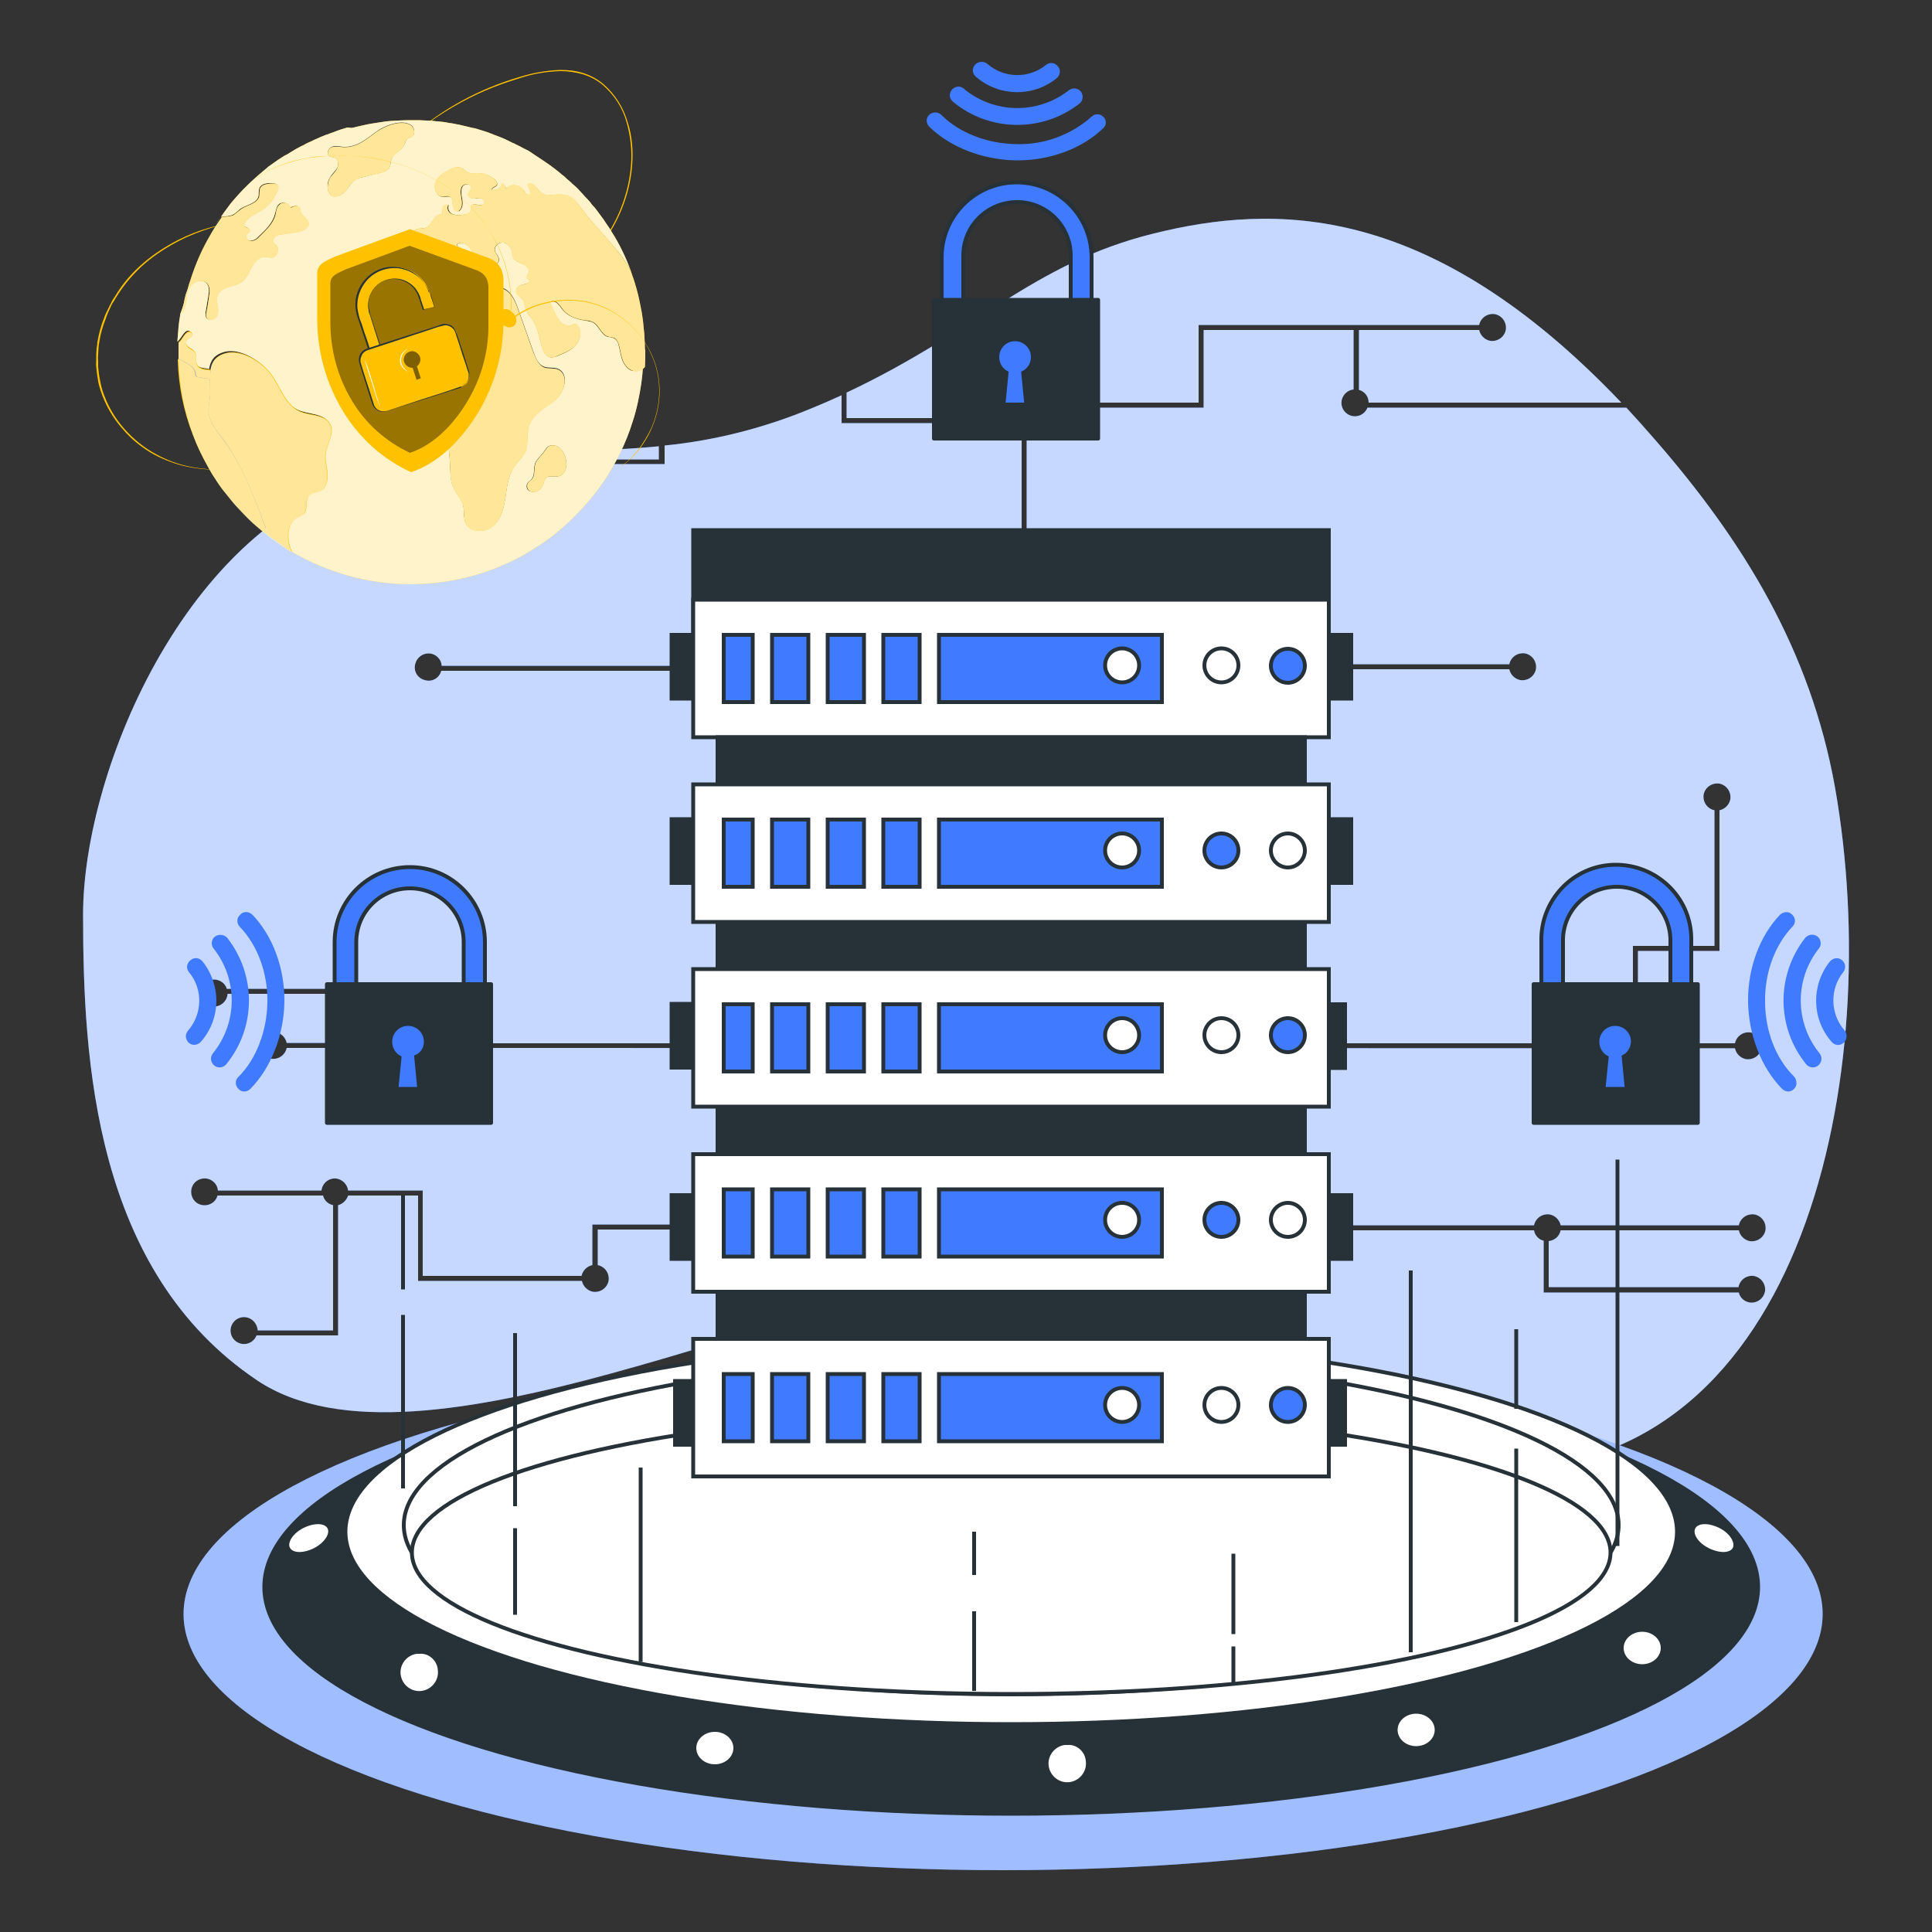 <svg xmlns="http://www.w3.org/2000/svg" xmlns:xlink="http://www.w3.org/1999/xlink" id="Layer_1" x="0px" y="0px" viewBox="0 0 500 500" style="enable-background:new 0 0 500 500;" xml:space="preserve"><rect x="0" y="0" width="500" height="500" fill="#333333" stroke="none"/><style type="text/css">	.st0{fill:#407BFF;}	.st1{opacity:0.7;}	.st2{fill:#FFFFFF;}	.st3{fill:#407BFF;stroke:#263238;stroke-linecap:round;stroke-linejoin:round;}	.st4{fill:#263238;stroke:#263238;stroke-linecap:round;stroke-linejoin:round;}	.st5{fill:#407BFF;stroke:#263238;stroke-miterlimit:10;}	.st6{opacity:0.5;fill:#FFFFFF;enable-background:new    ;}	.st7{fill:#263238;stroke:#263238;stroke-miterlimit:10;}	.st8{fill:#FFFFFF;stroke:#263238;stroke-miterlimit:10;}	.st9{fill:none;stroke:#263238;stroke-miterlimit:10;}	.st10{fill:#FFC100;}	.st11{opacity:0.8;}	.st12{fill:#263238;}	.st13{opacity:0.6;}	.st14{opacity:0.4;}	.st15{opacity:0.5;}	.st16{fill:#FAFAFA;}</style><g>	<g id="freepik--background-simple--inject-42">		<path class="st0" d="M128.9,118.9h41.6v-3.4c-13.3,1.3-26.3,1.1-41.9,2.4C128.8,118.2,128.9,118.5,128.9,118.9z"></path>		<path class="st0" d="M474.9,203.8c-6.4-35.8-23.9-63.9-46.4-89.8c-2.6-3-5.1-5.8-7.6-8.5h-67c-0.7,1.8-2.7,2.7-4.5,2   c-1.8-0.7-2.7-2.7-2-4.5c0.5-1.2,1.6-2.1,2.9-2.2V85.4h-38.8v20.1h-45.8V142h-1.3v-37.8h45.8V84.1h72.6c0.4-1.9,2.2-3.1,4.1-2.8   c1.9,0.4,3.1,2.2,2.8,4.1c-0.4,1.9-2.2,3.1-4.1,2.8c-1.4-0.3-2.5-1.4-2.8-2.8h-31.1v15.5c1.5,0.4,2.5,1.7,2.5,3.3h65.4   c-49.5-52-89.7-51.6-121.3-43.7c-30.9,7.7-45.6,25.3-79.2,41.1v6.6h28.5v1.3h-29.8v-7.2c-2.4,1.1-4.9,2.2-7.6,3.3   c-12.2,5.1-25.1,8.4-38.2,9.7v4.8h-42.9c-0.4,1.9-2.2,3.1-4.1,2.8c-1.6-0.3-2.8-1.8-2.8-3.4c0-0.3,0.1-0.7,0.2-1   c-8.1,0.9-16.1,2.2-24.1,3.9C49.3,133,21.5,198.9,21.5,236.7c0,37.7,2.9,92.2,45,120.5c42.1,28.3,141.7-25.2,181-23.1   c39.2,2.1,84.2,46.1,140.8,46.1C467.3,380.1,487.9,277.4,474.9,203.8z M422.6,244.8h21.1v-35.1c-1.9-0.4-3.1-2.2-2.8-4.1   c0.4-1.9,2.2-3.1,4.1-2.8c1.9,0.4,3.1,2.2,2.8,4.1c-0.3,1.4-1.4,2.5-2.8,2.8v36.4h-21.1v23.5h-1.3V244.8z M346.6,171.9h44   c0.4-1.9,2.2-3.1,4.1-2.8c1.9,0.4,3.1,2.2,2.8,4.1c-0.4,1.9-2.2,3.1-4.1,2.8c-1.4-0.3-2.5-1.4-2.8-2.8h-44.1L346.6,171.9z    M110.9,169.1c1.8,0,3.3,1.4,3.4,3.2h65.1v1.3h-65.2c-0.5,1.9-2.4,3-4.3,2.4c-1.9-0.5-3-2.4-2.4-4.3   C107.9,170.2,109.3,169.1,110.9,169.1L110.9,169.1z M176.9,318.2h-22.2v9.2c1.9,0.4,3.1,2.2,2.8,4.1c-0.4,1.9-2.2,3.1-4.1,2.8   c-1.4-0.3-2.5-1.4-2.8-2.8h-42.4v-22.1H90.1c-0.4,1.2-1.4,2.2-2.6,2.5v33.7H66.4c-0.7,1.8-2.7,2.7-4.5,2c-1.8-0.7-2.7-2.7-2-4.5   c0.7-1.8,2.7-2.7,4.5-2c1.3,0.5,2.2,1.8,2.3,3.2h19.5v-32.4c-1.3-0.3-2.3-1.2-2.6-2.5H56.3c-0.5,1.9-2.5,2.9-4.3,2.4   c-1.9-0.5-2.9-2.5-2.4-4.3c0.5-1.9,2.5-2.9,4.3-2.4c1.4,0.4,2.4,1.6,2.5,3h26.8c0.2-1.9,1.9-3.3,3.8-3.1c1.6,0.2,2.9,1.5,3.1,3.1   h19.3v22.1h41.1c0.3-1.4,1.4-2.5,2.8-2.8v-10.5h23.5L176.9,318.2z M92.6,271.2c-0.4,1.9-2.2,3.1-4.1,2.8c-1.4-0.3-2.5-1.4-2.8-2.8   H74.2c-0.4,1.9-2.2,3.1-4.1,2.8c-1.9-0.4-3.1-2.2-2.8-4.1c0.4-1.9,2.2-3.1,4.1-2.8c1.4,0.3,2.5,1.4,2.8,2.8h11.6   c0.3-1.6,1.7-2.8,3.4-2.8v-9.9H58.9c-0.1,1.9-1.8,3.4-3.7,3.3c-1.9-0.1-3.4-1.8-3.3-3.7s1.8-3.4,3.7-3.3c1.4,0.1,2.7,1,3.1,2.4   h31.8v11.5c1.1,0.5,1.9,1.4,2.2,2.6h356.3c0.4-1.9,2.2-3.1,4.1-2.8c1.9,0.4,3.1,2.2,2.8,4.1c-0.4,1.9-2.2,3.1-4.1,2.8   c-1.4-0.3-2.5-1.4-2.8-2.8L92.6,271.2z M449.9,333.2c0.3-1.9,2-3.2,3.9-3c1.9,0.3,3.2,2,3,3.9c-0.3,1.9-2,3.2-3.9,3   c-1.4-0.2-2.6-1.2-2.9-2.6h-50.5v-13.4c-1.3-0.3-2.3-1.4-2.5-2.7h-56.1v-1.3H397c0.4-1.9,2.2-3.1,4.1-2.8c1.4,0.3,2.5,1.4,2.8,2.8   h46.1c0.4-1.9,2.2-3.1,4.1-2.8c1.9,0.4,3.1,2.2,2.8,4.1c-0.4,1.9-2.2,3.1-4.1,2.8c-1.4-0.3-2.5-1.4-2.8-2.8h-46.1   c-0.3,1.5-1.5,2.6-3.1,2.8v11.9H449.9z"></path>		<g class="st1">			<path class="st2" d="M128.9,118.9h41.6v-3.4c-13.3,1.3-26.3,1.1-41.9,2.4C128.8,118.2,128.9,118.5,128.9,118.9z"></path>			<path class="st2" d="M474.9,203.8c-6.4-35.8-23.9-63.9-46.4-89.8c-2.6-3-5.1-5.8-7.6-8.5h-67c-0.7,1.8-2.7,2.7-4.5,2    c-1.8-0.7-2.7-2.7-2-4.5c0.5-1.2,1.6-2.1,2.9-2.2V85.4h-38.8v20.1h-45.8V142h-1.3v-37.8h45.8V84.1h72.6c0.4-1.9,2.2-3.1,4.1-2.8    c1.9,0.4,3.1,2.2,2.8,4.1c-0.4,1.9-2.2,3.1-4.1,2.8c-1.4-0.3-2.5-1.4-2.8-2.8h-31.1v15.5c1.5,0.4,2.5,1.7,2.5,3.3h65.4    c-49.5-52-89.7-51.6-121.3-43.7c-30.9,7.7-45.6,25.3-79.2,41.1v6.6h28.5v1.3h-29.8v-7.2c-2.4,1.1-4.9,2.2-7.6,3.3    c-12.2,5.1-25.1,8.4-38.2,9.7v4.8h-42.9c-0.4,1.9-2.2,3.1-4.1,2.8c-1.6-0.3-2.8-1.8-2.8-3.4c0-0.3,0.1-0.7,0.2-1    c-8.1,0.9-16.1,2.2-24.1,3.9C49.3,133,21.5,198.9,21.5,236.7c0,37.7,2.9,92.2,45,120.5c42.1,28.3,141.7-25.2,181-23.1    c39.2,2.1,84.2,46.1,140.8,46.1C467.3,380.1,487.9,277.4,474.9,203.8z M422.6,244.8h21.1v-35.1c-1.9-0.4-3.1-2.2-2.8-4.1    c0.4-1.9,2.2-3.1,4.1-2.8c1.9,0.4,3.1,2.2,2.8,4.1c-0.3,1.4-1.4,2.5-2.8,2.8v36.4h-21.1v23.5h-1.3V244.8z M346.6,171.9h44    c0.4-1.9,2.2-3.1,4.1-2.8c1.9,0.4,3.1,2.2,2.8,4.1c-0.4,1.9-2.2,3.1-4.1,2.8c-1.4-0.3-2.5-1.4-2.8-2.8h-44.1L346.6,171.9z     M110.9,169.1c1.8,0,3.3,1.4,3.4,3.2h65.1v1.3h-65.2c-0.5,1.9-2.4,3-4.3,2.4c-1.9-0.5-3-2.4-2.4-4.3    C107.9,170.2,109.3,169.1,110.9,169.1L110.9,169.1z M176.9,318.2h-22.2v9.2c1.9,0.4,3.1,2.2,2.8,4.1c-0.4,1.9-2.2,3.1-4.1,2.8    c-1.4-0.3-2.5-1.4-2.8-2.8h-42.4v-22.1H90.1c-0.4,1.2-1.4,2.2-2.6,2.5v33.7H66.4c-0.7,1.8-2.7,2.7-4.5,2c-1.8-0.7-2.7-2.7-2-4.5    c0.7-1.8,2.7-2.7,4.5-2c1.3,0.5,2.2,1.8,2.3,3.2h19.5v-32.4c-1.3-0.3-2.3-1.2-2.6-2.5H56.3c-0.5,1.9-2.5,2.9-4.3,2.4    c-1.9-0.5-2.9-2.5-2.4-4.3c0.5-1.9,2.5-2.9,4.3-2.4c1.4,0.4,2.4,1.6,2.5,3h26.8c0.2-1.9,1.9-3.3,3.8-3.1c1.6,0.2,2.9,1.5,3.1,3.1    h19.3v22.1h41.1c0.3-1.4,1.4-2.5,2.8-2.8v-10.5h23.5L176.9,318.2z M92.6,271.2c-0.4,1.9-2.2,3.1-4.1,2.8    c-1.4-0.3-2.5-1.4-2.8-2.8H74.2c-0.4,1.9-2.2,3.1-4.1,2.8c-1.9-0.4-3.1-2.2-2.8-4.1c0.4-1.9,2.2-3.1,4.1-2.8    c1.4,0.3,2.5,1.4,2.8,2.8h11.6c0.3-1.6,1.7-2.8,3.4-2.8v-9.9H58.9c-0.1,1.9-1.8,3.4-3.7,3.3c-1.9-0.1-3.4-1.8-3.3-3.7    s1.8-3.4,3.7-3.3c1.4,0.1,2.7,1,3.1,2.4h31.8v11.5c1.1,0.5,1.9,1.4,2.2,2.6h356.3c0.4-1.9,2.2-3.1,4.1-2.8    c1.9,0.4,3.1,2.2,2.8,4.1c-0.4,1.9-2.2,3.1-4.1,2.8c-1.4-0.3-2.5-1.4-2.8-2.8L92.6,271.2z M449.9,333.2c0.3-1.9,2-3.2,3.9-3    c1.9,0.3,3.2,2,3,3.9c-0.3,1.9-2,3.2-3.9,3c-1.4-0.2-2.6-1.2-2.9-2.6h-50.5v-13.4c-1.3-0.3-2.3-1.4-2.5-2.7h-56.1v-1.3H397    c0.4-1.9,2.2-3.1,4.1-2.8c1.4,0.3,2.5,1.4,2.8,2.8h46.1c0.4-1.9,2.2-3.1,4.1-2.8c1.9,0.4,3.1,2.2,2.8,4.1    c-0.4,1.9-2.2,3.1-4.1,2.8c-1.4-0.3-2.5-1.4-2.8-2.8h-46.1c-0.3,1.5-1.5,2.6-3.1,2.8v11.9H449.9z"></path>		</g>	</g>	<g id="freepik--Padlocks--inject-42">		<path class="st3" d="M279.9,85.1h-33.4c-1.5,0-2.8-1.2-2.8-2.8V66.6c0-10.7,8.7-19.4,19.4-19.4c10.7,0,19.4,8.7,19.4,19.4v15.7   C282.6,83.9,281.4,85.1,279.9,85.1z M249.3,79.6h27.8V66.6c0.2-7.7-5.8-14.1-13.5-14.3c-7.7-0.2-14.1,5.8-14.3,13.5   c0,0.3,0,0.6,0,0.9L249.3,79.6z"></path>		<rect x="241.7" y="77.6" class="st4" width="42.5" height="35.9"></rect>		<path class="st5" d="M267.3,92.4c0-2.6-2.1-4.6-4.6-4.6c-2.6,0-4.6,2.1-4.6,4.6c0,1.7,0.9,3.3,2.4,4.1l-0.8,8.2h5.9l-0.8-8.2   C266.4,95.7,267.3,94.1,267.3,92.4z"></path>		<path class="st3" d="M435.1,262.2h-33.4c-1.5,0-2.8-1.2-2.8-2.8c0,0,0,0,0,0v-15.7c-0.3-10.7,8.2-19.7,18.9-19.9   s19.7,8.2,19.9,18.9c0,0.3,0,0.7,0,1v15.7C437.9,261,436.6,262.2,435.1,262.2C435.1,262.2,435.1,262.2,435.1,262.2z M404.5,256.7   h27.8v-12.9c0.2-7.7-5.8-14.1-13.5-14.3c-7.7-0.2-14.1,5.8-14.3,13.5c0,0.3,0,0.6,0,0.9V256.7z"></path>		<rect x="396.9" y="254.7" class="st4" width="42.5" height="35.9"></rect>		<path class="st5" d="M422.6,269.6c0-2.6-2.1-4.6-4.6-4.6c-2.6,0-4.6,2.1-4.6,4.6c0,1.7,0.9,3.3,2.4,4.1l-0.8,8.1h6l-0.8-8.3   C421.6,272.8,422.5,271.3,422.6,269.6z"></path>		<path class="st3" d="M122.7,262.2H89.4c-1.5,0-2.8-1.2-2.8-2.7c0,0,0,0,0,0v-15.7c0-10.7,8.7-19.4,19.5-19.4   c10.7,0,19.4,8.7,19.4,19.4v15.7C125.5,261,124.3,262.2,122.7,262.2z M92.2,256.7H120v-12.9c0-7.7-6.2-13.9-13.9-13.9   c-7.7,0-13.9,6.2-13.9,13.9V256.7z"></path>		<rect x="84.6" y="254.7" class="st4" width="42.5" height="35.9"></rect>		<path class="st5" d="M110.2,269.6c0-2.6-2.1-4.6-4.6-4.6c-2.6,0-4.6,2.1-4.6,4.6c0,1.7,0.9,3.3,2.4,4.1l-0.8,8.1h5.9l-0.8-8.3   C109.3,272.8,110.2,271.3,110.2,269.6z"></path>		<path class="st0" d="M460.7,236.7c-5.3,5.5-8.4,13.9-8.3,22.5c0.1,8.6,3.4,17.1,8.8,22.6c0.9,0.9,2.3,0.9,3.1,0   c0.4-0.4,0.7-1,0.6-1.6c0-0.6-0.2-1.1-0.6-1.6c-4.7-4.6-7.5-11.8-7.5-19.4c-0.1-7.6,2.6-14.7,7.1-19.4c0.9-0.9,0.8-2.3-0.1-3.1   C463,235.8,461.6,235.9,460.7,236.7L460.7,236.7L460.7,236.7z"></path>		<path class="st0" d="M467.2,242.7c-7.6,9.7-7.5,23.3,0.3,32.8c0.8,0.9,2.2,1,3.1,0.2c0.5-0.4,0.8-1.1,0.8-1.7c0-0.5-0.2-1-0.5-1.4   c-6.4-7.9-6.5-19.1-0.2-27.1c0.8-0.9,0.6-2.4-0.3-3.1C469.4,241.6,468,241.8,467.2,242.7L467.2,242.7z"></path>		<path class="st0" d="M473.6,248.8c-4.9,6.1-4.8,14.9,0.4,20.8c0.8,1,2.2,1.1,3.1,0.3c0.5-0.4,0.8-1.1,0.8-1.8c0-0.5-0.2-1-0.5-1.4   c-3.8-4.3-3.9-10.8-0.3-15.2c0.7-1,0.5-2.4-0.5-3.1C475.7,247.7,474.4,247.9,473.6,248.8L473.6,248.8z"></path>		<path class="st0" d="M65.3,236.7c5.3,5.5,8.4,13.9,8.3,22.5c-0.1,8.6-3.4,17.1-8.8,22.6c-0.9,0.9-2.3,0.9-3.1,0   c-0.9-0.9-0.9-2.3,0-3.1c0,0,0,0,0,0c4.6-4.6,7.4-11.8,7.5-19.4c0.1-7.6-2.6-14.7-7.1-19.4c-0.9-0.9-0.9-2.3,0-3.1   C62.9,235.8,64.3,235.8,65.3,236.7C65.2,236.7,65.2,236.7,65.3,236.7z"></path>		<path class="st0" d="M58.8,242.7c7.6,9.7,7.5,23.3-0.3,32.8c-0.8,0.9-2.2,1-3.1,0.2c-0.5-0.4-0.8-1.1-0.8-1.7c0-0.5,0.2-1,0.5-1.4   c6.4-7.9,6.5-19.1,0.2-27.1c-0.8-0.9-0.6-2.4,0.3-3.1S58,241.8,58.8,242.7L58.8,242.7z"></path>		<path class="st0" d="M52.4,248.8c4.9,6.1,4.8,14.9-0.4,20.8c-0.8,0.9-2.2,1.1-3.1,0.3c0,0,0,0,0,0c-0.5-0.4-0.8-1.1-0.8-1.7   c0-0.5,0.2-1,0.5-1.4c3.8-4.3,4-10.8,0.3-15.2c-0.8-1-0.6-2.3,0.4-3.1c0,0,0,0,0,0C50.2,247.7,51.6,247.8,52.4,248.8z"></path>		<path class="st0" d="M285.5,33.2c-5.5,5.3-13.9,8.4-22.5,8.3c-8.6-0.1-17.1-3.4-22.5-8.7c-0.9-0.9-0.9-2.3,0-3.1   c0.4-0.4,1-0.6,1.6-0.6c0.6,0,1.1,0.2,1.6,0.7c4.6,4.6,11.8,7.4,19.4,7.5c7.1,0.2,14.1-2.4,19.4-7.1c0.9-0.9,2.3-0.8,3.1,0.1   C286.4,31,286.4,32.4,285.5,33.2L285.5,33.2z"></path>		<path class="st0" d="M279.5,26.7c-9.6,7.6-23.3,7.5-32.8-0.3c-1-0.8-1.2-2.1-0.4-3.1c0.8-1,2.1-1.2,3.1-0.4c0.1,0,0.1,0.1,0.2,0.2   c7.9,6.4,19.1,6.5,27.1,0.2c1-0.7,2.4-0.5,3.1,0.5C280.4,24.7,280.3,25.9,279.5,26.7z"></path>		<path class="st0" d="M273.4,20.3c-6.1,4.9-14.9,4.7-20.8-0.4c-1-0.8-1.1-2.2-0.3-3.1c0.4-0.5,1.1-0.8,1.8-0.8c0.5,0,1,0.2,1.4,0.5   c4.3,3.8,10.8,3.9,15.2,0.3c1-0.8,2.4-0.6,3.1,0.4C274.6,18.1,274.4,19.5,273.4,20.3L273.4,20.3z"></path>	</g>	<g id="freepik--Device--inject-42">		<ellipse class="st0" cx="259.6" cy="417.7" rx="212.1" ry="66.3"></ellipse>		<ellipse class="st6" cx="259.6" cy="417.7" rx="212.1" ry="66.3"></ellipse>		<ellipse class="st7" cx="261.7" cy="410.7" rx="193.3" ry="58.7"></ellipse>		<ellipse class="st8" cx="261.7" cy="396.4" rx="172.3" ry="49.8"></ellipse>		<ellipse class="st8" cx="261.7" cy="394.7" rx="157.2" ry="43.8"></ellipse>		<ellipse class="st8" cx="261.7" cy="401.8" rx="155.1" ry="36.6"></ellipse>		<path class="st8" d="M113.8,432.1c0.4,2.9-1.7,5.6-4.6,6c-2.9,0.4-5.6-1.7-6-4.6c-0.4-2.9,1.7-5.6,4.6-6c0.3,0,0.5,0,0.8,0   C111.2,427.3,113.6,429.4,113.8,432.1z"></path>		<ellipse class="st8" cx="185" cy="452.4" rx="5.3" ry="4.7"></ellipse>		<path class="st8" d="M281.5,455.7c0.4,2.9-1.7,5.6-4.6,6c-2.9,0.4-5.6-1.7-6-4.6c-0.4-2.9,1.7-5.6,4.6-6c0.3,0,0.5,0,0.8,0   C278.9,450.9,281.3,453,281.5,455.7z"></path>		<ellipse class="st8" cx="366.5" cy="447.7" rx="5.3" ry="4.7"></ellipse>		<ellipse class="st8" cx="425" cy="426.5" rx="5.3" ry="4.7"></ellipse>		<path class="st8" d="M448.9,400.8c-0.9,1.7-3.9,1.8-6.9,0.3s-4.6-4.1-3.7-5.8c0.9-1.7,3.9-1.8,6.9-0.3S449.7,399.2,448.9,400.8z"></path>		<path class="st8" d="M74.6,400.8c0.9,1.7,3.9,1.8,6.9,0.3c2.9-1.5,4.6-4.1,3.7-5.8c-0.9-1.7-3.9-1.8-6.9-0.3   S73.7,399.2,74.6,400.8z"></path>		<line class="st9" x1="104.3" y1="385.2" x2="104.3" y2="340.3"></line>		<line class="st9" x1="133.3" y1="417.9" x2="133.3" y2="395.5"></line>		<line class="st9" x1="133.3" y1="389.8" x2="133.3" y2="345"></line>		<line class="st9" x1="392.4" y1="419.8" x2="392.4" y2="374.9"></line>		<line class="st9" x1="365.1" y1="427.6" x2="365.1" y2="328.8"></line>		<line class="st9" x1="252.1" y1="437.6" x2="252.1" y2="417"></line>		<line class="st9" x1="165.8" y1="430.1" x2="165.8" y2="379.8"></line>		<line class="st9" x1="319.2" y1="436.2" x2="319.2" y2="426.1"></line>		<line class="st9" x1="319.2" y1="422.9" x2="319.2" y2="402.1"></line>		<line class="st9" x1="252.1" y1="407.6" x2="252.1" y2="396.4"></line>		<line class="st9" x1="392.4" y1="364.6" x2="392.4" y2="344"></line>		<line class="st9" x1="418.6" y1="400.1" x2="418.6" y2="300.1"></line>		<line class="st9" x1="104.3" y1="333.7" x2="104.3" y2="309.4"></line>		<rect x="341.9" y="259.9" class="st7" width="6.2" height="16.5"></rect>		<rect x="179.4" y="137.2" class="st7" width="164.5" height="35.6"></rect>		<rect x="341.9" y="357.4" class="st7" width="6.2" height="16.5"></rect>		<rect x="174.7" y="357.4" class="st7" width="6.2" height="16.5"></rect>		<rect x="173.8" y="164.3" class="st7" width="6.2" height="16.5"></rect>		<rect x="173.8" y="309.3" class="st7" width="6.2" height="16.5"></rect>		<rect x="173.8" y="259.8" class="st7" width="6.2" height="16.5"></rect>		<rect x="343.5" y="164.3" class="st7" width="6.2" height="16.5"></rect>		<rect x="343.5" y="309.3" class="st7" width="6.2" height="16.5"></rect>		<rect x="173.8" y="212" class="st7" width="6.2" height="16.5"></rect>		<rect x="343.5" y="212" class="st7" width="6.2" height="16.5"></rect>		<rect x="179.4" y="155.2" class="st8" width="164.5" height="35.6"></rect>		<rect x="214.2" y="164.3" class="st5" width="9.4" height="17.4"></rect>		<rect x="199.8" y="164.3" class="st5" width="9.4" height="17.4"></rect>		<rect x="187.3" y="164.3" class="st5" width="7.5" height="17.4"></rect>		<rect x="228.6" y="164.3" class="st5" width="9.4" height="17.4"></rect>		<rect x="243" y="164.3" class="st5" width="57.7" height="17.4"></rect>		<circle class="st8" cx="316.1" cy="172.2" r="4.4"></circle>		<path class="st5" d="M337.7,172.3c0-2.4-2-4.4-4.4-4.4c-2.4,0-4.4,2-4.4,4.4c0,2.4,2,4.4,4.4,4.4c0,0,0,0,0,0   C335.7,176.7,337.7,174.7,337.7,172.3z"></path>		<circle class="st8" cx="290.4" cy="172.2" r="4.4"></circle>		<rect x="185.7" y="190.8" class="st7" width="152" height="12.2"></rect>		<rect x="179.4" y="203" class="st8" width="164.5" height="35.6"></rect>		<rect x="199.8" y="212.1" class="st5" width="9.4" height="17.4"></rect>		<rect x="228.6" y="212.1" class="st5" width="9.4" height="17.4"></rect>		<rect x="214.2" y="212.1" class="st5" width="9.4" height="17.4"></rect>		<rect x="187.3" y="212.1" class="st5" width="7.5" height="17.4"></rect>		<rect x="243" y="212.1" class="st5" width="57.7" height="17.4"></rect>		<circle class="st5" cx="316.1" cy="220.1" r="4.4"></circle>		<path class="st8" d="M337.7,220.1c0-2.4-2-4.4-4.4-4.4c-2.4,0-4.4,2-4.4,4.4c0,2.4,2,4.4,4.4,4.4c0,0,0,0,0,0   C335.7,224.5,337.7,222.5,337.7,220.1z"></path>		<circle class="st8" cx="290.4" cy="220.1" r="4.4"></circle>		<rect x="185.7" y="238.7" class="st7" width="152" height="12.2"></rect>		<rect x="179.4" y="250.8" class="st8" width="164.5" height="35.6"></rect>		<rect x="214.2" y="259.9" class="st5" width="9.4" height="17.4"></rect>		<rect x="228.6" y="259.9" class="st5" width="9.4" height="17.4"></rect>		<rect x="199.8" y="259.9" class="st5" width="9.4" height="17.4"></rect>		<rect x="243" y="259.9" class="st5" width="57.7" height="17.4"></rect>		<rect x="187.3" y="259.9" class="st5" width="7.5" height="17.4"></rect>		<circle class="st8" cx="316.1" cy="267.9" r="4.4"></circle>		<path class="st5" d="M337.7,267.9c0-2.4-2-4.4-4.4-4.4c-2.4,0-4.4,2-4.4,4.4c0,2.4,2,4.4,4.4,4.4c0,0,0,0,0,0   C335.7,272.3,337.7,270.3,337.7,267.9z"></path>		<circle class="st8" cx="290.4" cy="267.9" r="4.4"></circle>		<rect x="185.7" y="286.5" class="st7" width="152" height="12.2"></rect>		<rect x="179.4" y="298.7" class="st8" width="164.5" height="35.6"></rect>		<rect x="228.6" y="307.8" class="st5" width="9.4" height="17.4"></rect>		<rect x="199.8" y="307.8" class="st5" width="9.4" height="17.4"></rect>		<rect x="214.2" y="307.8" class="st5" width="9.4" height="17.4"></rect>		<rect x="187.3" y="307.8" class="st5" width="7.5" height="17.4"></rect>		<rect x="243" y="307.8" class="st5" width="57.7" height="17.4"></rect>		<circle class="st5" cx="316.1" cy="315.7" r="4.4"></circle>		<path class="st8" d="M337.7,315.7c0-2.4-2-4.4-4.4-4.4c-2.4,0-4.4,2-4.4,4.4c0,2.4,2,4.4,4.4,4.4c0,0,0,0,0,0   C335.7,320.1,337.7,318.2,337.7,315.7z"></path>		<circle class="st8" cx="290.4" cy="315.7" r="4.4"></circle>		<rect x="185.7" y="334.3" class="st7" width="152" height="12.2"></rect>		<rect x="179.4" y="346.5" class="st8" width="164.5" height="35.6"></rect>		<rect x="199.8" y="355.6" class="st5" width="9.4" height="17.4"></rect>		<rect x="214.2" y="355.6" class="st5" width="9.4" height="17.4"></rect>		<rect x="228.6" y="355.6" class="st5" width="9.4" height="17.4"></rect>		<rect x="187.3" y="355.6" class="st5" width="7.5" height="17.4"></rect>		<rect x="243" y="355.6" class="st5" width="57.7" height="17.4"></rect>		<circle class="st8" cx="316.1" cy="363.6" r="4.4"></circle>		<path class="st5" d="M337.7,363.6c0-2.4-2-4.4-4.4-4.4c-2.4,0-4.4,2-4.4,4.4c0,2.4,2,4.4,4.4,4.4c0,0,0,0,0,0   C335.7,368,337.7,366,337.7,363.6z"></path>		<circle class="st8" cx="290.4" cy="363.6" r="4.4"></circle>	</g></g><g>	<g id="freepik--World--inject-27">		<path class="st10" d="M145.7,72.5c0,0,0.1-0.1,0.2-0.2l0.7-0.5c0.3-0.2,0.7-0.5,1.2-0.9l1.6-1.2c0.6-0.5,1.2-1,1.8-1.7   c0.7-0.6,1.4-1.3,2-2.1c1.6-1.8,3-3.7,4.3-5.7c3.3-5.3,5.3-11.3,5.8-17.5c0.3-3.7-0.1-7.3-1.1-10.9c-1-3.8-3.2-7.2-6.2-9.8   c-1.5-1.3-3.3-2.2-5.2-2.8c-1.9-0.5-3.8-0.8-5.7-0.8c-3.7,0.1-7.3,0.7-10.8,1.9c-6,1.8-11.7,4.2-17.1,7.4   c-3.6,2.1-7.1,4.5-10.3,7.2c-1.1,1-2,1.7-2.6,2.2l-0.7,0.6l-0.2,0.2l0.2-0.2l0.7-0.6c0.6-0.6,1.4-1.3,2.6-2.3   C114.8,28,124.1,23,134.2,20c3.5-1.1,7.2-1.8,10.9-1.9c2,0,3.9,0.2,5.8,0.8c1.9,0.6,3.8,1.6,5.3,2.9c3,2.6,5.2,6.1,6.3,10   c1.1,3.5,1.4,7.3,1.1,11c-0.5,6.3-2.6,12.3-5.9,17.6c-1.3,2-2.7,4-4.4,5.7c-0.7,0.8-1.4,1.5-2.1,2.1c-0.6,0.7-1.3,1.1-1.9,1.6   l-1.6,1.2c-0.5,0.4-0.9,0.6-1.2,0.8l-0.7,0.5L145.7,72.5z"></path>		<path class="st10" d="M66.7,120c-1.6,0.5-3.1,0.9-4.8,1.1c-4.4,0.7-8.9,0.6-13.3-0.3c-3-0.6-5.9-1.7-8.6-3.1   c-3.1-1.7-5.9-3.9-8.2-6.6c-2.6-2.9-4.6-6.4-5.8-10.1c-0.3-1-0.6-2-0.7-3c-0.2-1-0.3-2.1-0.4-3.1c-0.1-0.5,0-1.1,0-1.6   c0-0.5,0-1.1,0-1.6l0.1-1.6c0.1-0.5,0.2-1.1,0.2-1.6c0.4-2.1,0.9-4.2,1.7-6.1c0.3-1,0.8-1.9,1.3-2.9c0.2-0.5,0.5-0.9,0.7-1.4   c0.2-0.5,0.5-0.9,0.8-1.3c2-3.4,4.6-6.4,7.6-8.9c2.7-2.3,5.7-4.2,8.8-5.8c2.8-1.4,5.6-2.5,8.6-3.3c4.3-1.2,8.6-2.1,13.1-2.5   c1.6-0.1,2.8-0.2,3.6-0.3l0.9,0c0.2,0,0.3,0,0.3,0l-0.3,0L71.5,56c-0.8,0.1-2,0.2-3.6,0.3c-4.4,0.5-8.8,1.4-13,2.6   c-2.9,0.9-5.8,2-8.5,3.4c-3.1,1.6-6.1,3.5-8.8,5.8c-2.9,2.5-5.5,5.5-7.5,8.8c-0.3,0.4-0.5,0.9-0.8,1.3s-0.5,0.9-0.7,1.3   c-0.4,0.9-0.9,1.9-1.2,2.9c-0.8,2-1.4,4-1.7,6.1c-0.1,0.5-0.2,1.1-0.2,1.6s-0.1,1.1-0.1,1.6c0,0.5-0.1,1,0,1.6c0,0.5,0,1,0,1.6   c0.1,1,0.2,2.1,0.4,3.1c0.2,1,0.4,2,0.7,3c1.2,3.7,3.1,7.1,5.7,10c2.3,2.6,5.1,4.9,8.1,6.5c1.4,0.8,2.8,1.4,4.3,2   c1.4,0.5,2.8,0.9,4.2,1.2c4.3,0.9,8.8,1.1,13.2,0.4c1.5-0.2,2.7-0.5,3.5-0.7l0.9-0.2C66.6,120,66.7,120,66.7,120z"></path>		<path class="st10" d="M161.2,93.6c-0.6-1.3-0.7-2.8-1.1-4.2c-0.1-0.8-0.6-1.5-1.3-1.9c-0.5-0.1-1-0.3-1.5-0.3   c-1.8-0.5-2.3-3-4-3.8c-0.6-0.2-1.1-0.3-1.7-0.4c-2.3-0.3-4.6-1.1-6-2.8c-0.4-0.6-0.9-1.2-1.4-1.7c-0.6-0.5-1.5-0.7-2-0.2   c0.5,1,0.9,1.9,1.4,2.9c0.4,0.9,0.9,1.7,1.6,2.4c0.7,0.7,1.7,0.9,2.7,0.6c0.3-0.2,0.6-0.3,0.9-0.3c0.2,0.1,0.4,0.2,0.6,0.4   c1.2,1.4,0.8,3.6-0.4,5c-1.2,1.4-2.9,2.1-4.6,2.8c-0.6,0.3-1.3,0.4-1.9,0.4c-1.2-0.2-1.8-1.5-2.2-2.7c-0.8-2.6-1.1-5.3-2.7-7.5   c-0.6-0.6-1.1-1.3-1.4-2.1c-0.3-0.9-0.3-1.9-0.8-2.6c-0.5-0.8-1.7-1.3-1.8-2.2c0-0.7,0.5-1.3,1.1-1.5c0.6-0.3,1.3-0.4,1.9-0.6   c0.3-0.1,0.5-0.3,0.5-0.6c0-0.4-0.6-0.6-0.7-0.9s0.3-0.8,0.5-1.2c0.4-0.9-0.6-1.9-1.5-2.3c-1-0.4-2.1-0.7-2.5-1.6   c-0.2-0.4-0.3-0.9-0.3-1.4c-0.2-1.2-1.1-2.2-2.2-2.5c-1.2-0.2-2.5,0.9-2.3,2c0.1,0.6,0.6,1.1,0.9,1.7c0.3,0.6,0.2,1.5-0.4,1.7   c-1,0.3-2-1.5-2.8-0.9c0.3,1.2,0.7,2.4,1,3.5c-1.3,0.7-2.9-0.6-3.5-1.9s-0.6-2.9-1.3-4.3c-0.7-1.3-2.5-2.3-3.6-1.4   c-0.1,1.7,2.2,2.4,3.2,3.8c0.7,1,0.6,2.6-0.4,3.2s-2.7-0.5-2.3-1.6c0.1-0.4,0.5-0.7,0.5-1.1c0-0.5-0.4-1-0.8-1.3l-1.9-1.6   c-0.4-0.4-0.9-0.7-1.4-0.9c-1.3-0.4-2.6,0.7-3.3,1.9c-0.7,1.2-1.1,2.6-2.1,3.6c-1.4,1.4-4,1.5-5.3,0c-1.3-1.5-0.6-4.3,1.3-4.9   c0.7-0.2,1.6-0.2,2-0.8c0.7-1.1-1.2-2.6-0.6-3.7c0.5-0.9,1.8-0.5,2.8-0.8c1-0.3,1.5-1.3,2.1-2.1c0.6-0.8,1.5-1.7,2.4-1.5   c-0.1-0.6-0.1-1.2,0.1-1.7c0.2-0.5,0.8-0.8,1.4-0.6c0,0,0,0,0.1,0c-0.5,0.8,0.1,1.9,0.9,2.3c0.9,0.3,1.9,0.4,2.8,0.2   c0.9-0.1,2.1-0.5,2.2-1.4c0-0.3,0-0.6,0-0.9c0.4-1.1,2.5,0.4,3.3-0.5c0.5-0.5,0-1.3-0.7-1.5c-0.6-0.2-1.3,0.1-1.9,0.1   s-1.4-0.3-1.5-1c0-0.7,0.7-1.1,0.8-1.7c0.1-1.1-1.7-1.3-2.3-0.5c-0.6,0.9-0.4,2.1-0.2,3.1c0.2,1.1,0.3,2.3-0.5,3.1   c-0.3,0.5-1.2,0.2-1.5-0.3c-0.2-0.6-0.3-1.2-0.3-1.8c0-0.6-0.4-1.2-1-1.4c-0.4,0-0.9,0-1.3,0.1c-1.7,0.2-2.8-1.9-2.3-3.5   c0.5-1.6,2-2.6,3.5-3.4c1.1-0.6,2.4-1.1,3.5-0.5c0.5,0.3,0.8,0.8,1.3,1c0.8,0.5,1.9,0.3,2.9,0.3c1.5,0,3,0.6,4.2,1.6   c0.4,0.4,0.8,1,0.5,1.5c-0.3,0.5-1.4,0.6-1.2,1.2c1.1,0.3,2.2-0.3,2.6-1.4c0-0.1,0-0.1,0-0.2c0.6,0.3,0.9,0.8,1,1.4   c1.3-1.2,3.2-1.1,4.4,0.2c0.1,0.1,0.1,0.1,0.2,0.2c0.2,0.4,0.5,0.8,0.8,1.1c0.4,0.2,1.1,0.1,1.1-0.3c0-0.1,0-0.3-0.1-0.4   c-0.2-0.7-0.5-1.3-0.7-1.9c0.9-0.5,1.9,0.3,2.5,1.1c2.2,3,3.8,1.2,7,1.7c2.1,0.3,3.1,1.7,4.3,3.3c3.7,5.1,8.6,9.3,11.9,14.6   c0.4,0.6,0.7,1.1,1,1.7c-0.1-0.1-0.1-0.3-0.2-0.4c-1.3-3.4-2.9-6.8-4.9-9.9c-0.4-0.7-0.8-1.3-1.3-2c-0.3-0.4-0.5-0.8-0.8-1.2   c-0.4-0.5-0.7-1-1.1-1.5c-0.3-0.4-0.6-0.8-0.9-1.2c-0.2-0.3-0.4-0.5-0.7-0.8s-0.5-0.6-0.7-0.9l-0.8-0.9c-0.1-0.1-0.2-0.2-0.3-0.3   c-0.3-0.3-0.6-0.6-0.9-1c0,0-0.1-0.1-0.1-0.1l-0.3-0.3c-0.2-0.3-0.5-0.5-0.7-0.8c-0.4-0.4-0.8-0.8-1.3-1.2s-0.7-0.7-1.1-1   c-0.4-0.3-0.7-0.6-1-0.9s-0.7-0.6-1-0.8c-0.3-0.3-0.8-0.7-1.2-1l0,0c-1.1-0.9-2.4-1.8-3.6-2.6l-0.9-0.6c-0.3-0.2-0.6-0.4-0.9-0.6   c-0.3-0.2-0.6-0.4-0.9-0.6c-0.3-0.2-0.6-0.4-0.9-0.6c-0.3-0.2-0.5-0.3-0.8-0.4c-0.1-0.1-0.3-0.2-0.4-0.2c-0.5-0.3-1.1-0.6-1.7-0.9   c-0.3-0.1-0.6-0.3-0.8-0.4c-0.3-0.1-0.7-0.3-1.1-0.5c0,0-0.1-0.1-0.2-0.1c-0.3-0.2-0.7-0.3-1-0.5l-1.4-0.6   c-0.5-0.2-1.1-0.4-1.6-0.6c-0.5-0.2-1.2-0.5-1.8-0.7c-0.6-0.2-1.2-0.4-1.9-0.6c-0.6-0.2-1.2-0.4-1.9-0.5c-1.2-0.3-2.5-0.6-3.8-0.9   c0,0,0,0-0.1,0c-0.5-0.1-1-0.2-1.5-0.3h-0.1c-0.2,0-0.4-0.1-0.7-0.1c-0.9-0.2-1.8-0.3-2.8-0.4c-0.1,0-0.2,0-0.3,0   c-0.3,0-0.5-0.1-0.8-0.1c-0.6-0.1-1.2-0.1-1.8-0.1c-0.6,0-1.3-0.1-1.9-0.1c-0.7,0-1.4,0-2,0c-1.8,0-3.6,0.1-5.3,0.2   c-0.4,0-0.8,0.1-1.2,0.1l-1.3,0.2c-0.4,0.1-0.9,0.1-1.3,0.2c-0.4,0.1-0.9,0.1-1.3,0.2c-0.4,0.1-0.7,0.1-1.1,0.2   c-0.9,0.2-1.8,0.4-2.7,0.6c-0.4,0.1-0.8,0.2-1.2,0.3L89.9,33c-0.7,0.2-1.3,0.4-2,0.6l0,0l-1.6,0.6c0,0,0,0,0,0   c-0.6,0.2-1.1,0.4-1.6,0.6h-0.1c-0.5,0.2-1,0.4-1.5,0.6c-0.6,0.3-1.2,0.5-1.8,0.8c-0.6,0.3-1,0.5-1.5,0.7c-0.5,0.2-1,0.5-1.5,0.8   h-0.1c-0.5,0.3-1,0.5-1.5,0.8c-0.5,0.3-1,0.6-1.5,0.9l0,0c-0.5,0.3-0.9,0.6-1.4,0.8c-0.2,0.1-0.3,0.2-0.5,0.3   c-0.5,0.3-0.9,0.6-1.4,0.9c-0.6,0.4-1.1,0.8-1.7,1.2s-1,0.7-1.4,1.1c-2.7,2.2-5.2,4.5-7.5,7.1c-0.8,0.9-1.6,1.8-2.3,2.8   c-0.6,0.8-1.2,1.6-1.8,2.5c-0.5,0.7-1,1.5-1.5,2.2c0.5-0.8,1-1.5,1.5-2.2c0.2,0,0.3,0,0.5-0.1c0.9,0,1.7-0.1,2.5-0.4   c0.7-0.4,1.3-0.9,1.9-1.5c1.7-1.2,4.4-1.4,4.8-3.4c0.1-0.7,0-1.4,0.2-2c0.5-1.2,2.1-1.4,3.3-1.3c0.5,0,1.2,0.1,1.4,0.6   c0.1,0.4,0.1,0.8-0.1,1.1c-0.8,2.2-2.4,4.1-4.4,5.4c-1.7,1-3.8,1.8-4.3,3.7c0.2,0.6,1.4,0.6,1.5,1.3c0.1,0.5-0.6,0.8-0.9,1.3   c-0.4,0.7,0.5,1.5,1.3,1.5c0.8-0.1,1.5-0.5,2-1.1c1.7-1.6,3.6-3.4,4.2-5.7c0.3-0.9,0.4-2.1,1.1-2.7c0.8-0.6,2-0.4,2.6,0.4   c0.1,0.2,0.2,0.3,0.3,0.5c0.8-0.4,1.9-0.7,2.3,0c0.1,0.3,0.1,0.6,0.2,0.9c0.2,1.2,1.9,1.8,2.1,3c0.2,1.4-1.6,2.2-3.1,2.4   c-1.3,0.2-2.6,0.4-3.9,0.6c-0.6,0-1.1,0.2-1.6,0.5c-0.5,0.3-0.7,0.9-0.5,1.5c0.2,0.3,0.4,0.5,0.7,0.7c1.1,1.1,0.2,3.3-1.3,3.3   c-0.5,0-1-0.2-1.5-0.2c-1.5-0.1-2.7,1.3-3.5,2.6c-0.7,1.3-1.3,2.9-2.5,3.8c-2,1.5-5.4,1.1-6.3,3.4c-0.4,0.9-0.2,1.9,0,2.9   s0.2,2.1-0.4,2.9c-0.6,0.8-2,1-2.5,0.1c-0.1-0.4-0.2-0.8-0.1-1.3c0.2-1.4,0.5-2.8,0.7-4.2c0.2-1.1,0.3-2.2-0.3-3.1   c-0.9-1.2-2.8-1.1-3.9-0.1c-1.1,1-1.6,2.5-1.9,3.9c-0.2,1.3-0.6,2.6-1.1,3.8l0,0c-0.2,1.2-0.4,2.4-0.5,3.6   c-0.1,1.2-0.2,2.5-0.3,3.7c0.2-0.1,0.3-0.3,0.5-0.5c0.6-0.6,1.8-3.3,2.9-2c0.3,0.4,0.3,0.8,0,1.2c-0.3,0.4-1,0.5-1.3,1   c-0.3,0.6,0.1,1.2,0.6,1.6c0.5,0.4,1.1,0.6,1.5,1.1c0.7,1,0,2.5,0.7,3.5c0.6,0.9,1.8,0.9,2.9,1.1l0.4,0.1c0.3-2.1,1.3-3.8,4.2-4.5   c4-0.9,9.1,2.4,11.4,5.4c2.5,3.3,3.7,8.1,7.5,9.7c2.7,1.2,6.6,0.8,7.9,3.4c1.2,2.4-0.9,5.1-1.2,7.7c-0.2,1.8,0.4,3.5,0.5,5.2   c0.1,1.8-0.4,3.8-2,4.5c-0.9,0.4-2,0.4-2.7,1c-1.3,1.2-0.2,3.7-1.5,4.9c-0.5,0.4-1,0.6-1.6,0.9c-2.9,1.4-2.8,5.7-1.5,8.6   c0,0.1,0.1,0.2,0.1,0.3c9.4,5.6,20.1,8.6,31,8.6c9.9,0,19.6-2.4,28.3-7l0,0c1.8-1,3.6-2.1,5.3-3.2c2.7-1.8,5.2-3.8,7.5-6   c1.6-1.5,3.1-3.1,4.6-4.8c1-1.1,2-2.4,2.9-3.6c0.5-0.6,0.9-1.3,1.4-1.9c3.2-4.8,5.8-10,7.5-15.5c1.1-3.3,1.8-6.8,2.3-10.2   c0.2-1.4,0.3-2.7,0.4-4.1c-0.6,0.7-1.5,1.1-2.4,1.1C163,96.1,161.8,94.9,161.2,93.6z"></path>		<g class="st11">			<path class="st2" d="M161.2,93.6c-0.6-1.3-0.7-2.8-1.1-4.2c-0.1-0.8-0.6-1.5-1.3-1.9c-0.5-0.1-1-0.3-1.5-0.3    c-1.8-0.5-2.3-3-4-3.8c-0.6-0.2-1.1-0.3-1.7-0.4c-2.3-0.3-4.6-1.1-6-2.8c-0.4-0.6-0.9-1.2-1.4-1.7c-0.6-0.5-1.5-0.7-2-0.2    c0.5,1,0.9,1.9,1.4,2.9c0.4,0.9,0.9,1.7,1.6,2.4c0.7,0.7,1.7,0.9,2.7,0.6c0.3-0.2,0.6-0.3,0.9-0.3c0.2,0.1,0.4,0.2,0.6,0.4    c1.2,1.4,0.8,3.6-0.4,5c-1.2,1.4-2.9,2.1-4.6,2.8c-0.6,0.3-1.3,0.4-1.9,0.4c-1.2-0.2-1.8-1.5-2.2-2.7c-0.8-2.6-1.1-5.3-2.7-7.5    c-0.6-0.6-1.1-1.3-1.4-2.1c-0.3-0.9-0.3-1.9-0.8-2.6c-0.5-0.8-1.7-1.3-1.8-2.2c0-0.7,0.5-1.3,1.1-1.5c0.6-0.3,1.3-0.4,1.9-0.6    c0.3-0.1,0.5-0.3,0.5-0.6c0-0.4-0.6-0.6-0.7-0.9s0.3-0.8,0.5-1.2c0.4-0.9-0.6-1.9-1.5-2.3c-1-0.4-2.1-0.7-2.5-1.6    c-0.2-0.4-0.3-0.9-0.3-1.4c-0.2-1.2-1.1-2.2-2.2-2.5c-1.2-0.2-2.5,0.9-2.3,2c0.1,0.6,0.6,1.1,0.9,1.7c0.3,0.6,0.2,1.5-0.4,1.7    c-1,0.3-2-1.5-2.8-0.9c0.3,1.2,0.7,2.4,1,3.5c-1.3,0.7-2.9-0.6-3.5-1.9s-0.6-2.9-1.3-4.3c-0.7-1.3-2.5-2.3-3.6-1.4    c-0.1,1.7,2.2,2.4,3.2,3.8c0.7,1,0.6,2.6-0.4,3.2s-2.7-0.5-2.3-1.6c0.1-0.4,0.5-0.7,0.5-1.1c0-0.5-0.4-1-0.8-1.3l-1.9-1.6    c-0.4-0.4-0.9-0.7-1.4-0.9c-1.3-0.4-2.6,0.7-3.3,1.9c-0.7,1.2-1.1,2.6-2.1,3.6c-1.4,1.4-4,1.5-5.3,0c-1.3-1.5-0.6-4.3,1.3-4.9    c0.7-0.2,1.6-0.2,2-0.8c0.7-1.1-1.2-2.6-0.6-3.7c0.5-0.9,1.8-0.5,2.8-0.8c1-0.3,1.5-1.3,2.1-2.1c0.6-0.8,1.5-1.7,2.4-1.5    c-0.1-0.6-0.1-1.2,0.1-1.7c0.2-0.5,0.8-0.8,1.4-0.6c0,0,0,0,0.1,0c-0.5,0.8,0.1,1.9,0.9,2.3c0.9,0.3,1.9,0.4,2.8,0.2    c0.9-0.1,2.1-0.5,2.2-1.4c0-0.3,0-0.6,0-0.9c0.4-1.1,2.5,0.4,3.3-0.5c0.5-0.5,0-1.3-0.7-1.5c-0.6-0.2-1.3,0.1-1.9,0.1    s-1.4-0.3-1.5-1c0-0.7,0.7-1.1,0.8-1.7c0.1-1.1-1.7-1.3-2.3-0.5c-0.6,0.9-0.4,2.1-0.2,3.1c0.2,1.1,0.3,2.3-0.5,3.1    c-0.3,0.5-1.2,0.2-1.5-0.3c-0.2-0.6-0.3-1.2-0.3-1.8c0-0.6-0.4-1.2-1-1.4c-0.4,0-0.9,0-1.3,0.1c-1.7,0.2-2.8-1.9-2.3-3.5    c0.5-1.6,2-2.6,3.5-3.4c1.1-0.6,2.4-1.1,3.5-0.5c0.5,0.3,0.8,0.8,1.3,1c0.8,0.5,1.9,0.3,2.9,0.3c1.5,0,3,0.6,4.2,1.6    c0.4,0.4,0.8,1,0.5,1.5c-0.3,0.5-1.4,0.6-1.2,1.2c1.1,0.3,2.2-0.3,2.6-1.4c0-0.1,0-0.1,0-0.2c0.6,0.3,0.9,0.8,1,1.4    c1.3-1.2,3.2-1.1,4.4,0.2c0.1,0.1,0.1,0.1,0.2,0.2c0.2,0.4,0.5,0.8,0.8,1.1c0.4,0.2,1.1,0.1,1.1-0.3c0-0.1,0-0.3-0.1-0.4    c-0.2-0.7-0.5-1.3-0.7-1.9c0.9-0.5,1.9,0.3,2.5,1.1c2.2,3,3.8,1.2,7,1.7c2.1,0.3,3.1,1.7,4.3,3.3c3.7,5.1,8.6,9.3,11.9,14.6    c0.4,0.6,0.7,1.1,1,1.7c-0.1-0.1-0.1-0.3-0.2-0.4c-1.3-3.4-2.9-6.8-4.9-9.9c-0.4-0.7-0.8-1.3-1.3-2c-0.3-0.4-0.5-0.8-0.8-1.2    c-0.4-0.5-0.7-1-1.1-1.5c-0.3-0.4-0.6-0.8-0.9-1.2c-0.2-0.3-0.4-0.5-0.7-0.8s-0.5-0.6-0.7-0.9l-0.8-0.9c-0.1-0.1-0.2-0.2-0.3-0.3    c-0.3-0.3-0.6-0.6-0.9-1c0,0-0.1-0.1-0.1-0.1l-0.3-0.3c-0.2-0.3-0.5-0.5-0.7-0.8c-0.4-0.4-0.8-0.8-1.3-1.2s-0.7-0.7-1.1-1    c-0.4-0.3-0.7-0.6-1-0.9s-0.7-0.6-1-0.8c-0.3-0.3-0.8-0.7-1.2-1l0,0c-1.1-0.9-2.4-1.8-3.6-2.6l-0.9-0.6c-0.3-0.2-0.6-0.4-0.9-0.6    c-0.3-0.2-0.6-0.4-0.9-0.6c-0.3-0.2-0.6-0.4-0.9-0.6c-0.3-0.2-0.5-0.3-0.8-0.4c-0.1-0.1-0.3-0.2-0.4-0.2    c-0.5-0.3-1.1-0.6-1.7-0.9c-0.3-0.1-0.6-0.3-0.8-0.4c-0.3-0.1-0.7-0.3-1.1-0.5c0,0-0.1-0.1-0.2-0.1c-0.3-0.2-0.7-0.3-1-0.5    l-1.4-0.6c-0.5-0.2-1.1-0.4-1.6-0.6c-0.5-0.2-1.2-0.5-1.8-0.7c-0.6-0.2-1.2-0.4-1.9-0.6c-0.6-0.2-1.2-0.4-1.9-0.5    c-1.2-0.3-2.5-0.6-3.8-0.9c0,0,0,0-0.1,0c-0.5-0.1-1-0.2-1.5-0.3h-0.1c-0.2,0-0.4-0.1-0.7-0.1c-0.9-0.2-1.8-0.3-2.8-0.4    c-0.1,0-0.2,0-0.3,0c-0.3,0-0.5-0.1-0.8-0.1c-0.6-0.1-1.2-0.1-1.8-0.1c-0.6,0-1.3-0.1-1.9-0.1c-0.7,0-1.4,0-2,0    c-1.8,0-3.6,0.1-5.3,0.2c-0.4,0-0.8,0.1-1.2,0.1l-1.3,0.2c-0.4,0.1-0.9,0.1-1.3,0.2c-0.4,0.1-0.9,0.1-1.3,0.2    c-0.4,0.1-0.7,0.1-1.1,0.2c-0.9,0.2-1.8,0.4-2.7,0.6c-0.4,0.1-0.8,0.2-1.2,0.3L89.9,33c-0.7,0.2-1.3,0.4-2,0.6l0,0l-1.6,0.6    c0,0,0,0,0,0c-0.6,0.2-1.1,0.4-1.6,0.6h-0.1c-0.5,0.2-1,0.4-1.5,0.6c-0.6,0.3-1.2,0.5-1.8,0.8c-0.6,0.3-1,0.5-1.5,0.7    c-0.5,0.2-1,0.5-1.5,0.8h-0.1c-0.5,0.3-1,0.5-1.5,0.8c-0.5,0.3-1,0.6-1.5,0.9l0,0c-0.5,0.3-0.9,0.6-1.4,0.8    c-0.2,0.1-0.3,0.2-0.5,0.3c-0.5,0.3-0.9,0.6-1.4,0.9c-0.6,0.4-1.1,0.8-1.7,1.2s-1,0.7-1.4,1.1c-2.7,2.2-5.2,4.5-7.5,7.1    c-0.8,0.9-1.6,1.8-2.3,2.8c-0.6,0.8-1.2,1.6-1.8,2.5c-0.5,0.7-1,1.5-1.5,2.2c0.5-0.8,1-1.5,1.5-2.2c0.2,0,0.3,0,0.5-0.1    c0.9,0,1.7-0.1,2.5-0.4c0.7-0.4,1.3-0.9,1.9-1.5c1.7-1.2,4.4-1.4,4.8-3.4c0.1-0.7,0-1.4,0.2-2c0.5-1.2,2.1-1.4,3.3-1.3    c0.5,0,1.2,0.1,1.4,0.6c0.1,0.4,0.1,0.8-0.1,1.1c-0.8,2.2-2.4,4.1-4.4,5.4c-1.7,1-3.8,1.8-4.3,3.7c0.2,0.6,1.4,0.6,1.5,1.3    c0.1,0.5-0.6,0.8-0.9,1.3c-0.4,0.7,0.5,1.5,1.3,1.5c0.8-0.1,1.5-0.5,2-1.1c1.7-1.6,3.6-3.4,4.2-5.7c0.3-0.9,0.4-2.1,1.1-2.7    c0.8-0.6,2-0.4,2.6,0.4c0.1,0.2,0.2,0.3,0.3,0.5c0.8-0.4,1.9-0.7,2.3,0c0.1,0.3,0.1,0.6,0.2,0.9c0.2,1.2,1.9,1.8,2.1,3    c0.2,1.4-1.6,2.2-3.1,2.4c-1.3,0.2-2.6,0.4-3.9,0.6c-0.6,0-1.1,0.2-1.6,0.5c-0.5,0.3-0.7,0.9-0.5,1.5c0.2,0.3,0.4,0.5,0.7,0.7    c1.1,1.1,0.2,3.3-1.3,3.3c-0.5,0-1-0.2-1.5-0.2c-1.5-0.1-2.7,1.3-3.5,2.6c-0.7,1.3-1.3,2.9-2.5,3.8c-2,1.5-5.4,1.1-6.3,3.4    c-0.4,0.9-0.2,1.9,0,2.9s0.2,2.1-0.4,2.9c-0.6,0.8-2,1-2.5,0.1c-0.1-0.4-0.2-0.8-0.1-1.3c0.2-1.4,0.5-2.8,0.7-4.2    c0.2-1.1,0.3-2.2-0.3-3.1c-0.9-1.2-2.8-1.1-3.9-0.1c-1.1,1-1.6,2.5-1.9,3.9c-0.2,1.3-0.6,2.6-1.1,3.8l0,0    c-0.2,1.2-0.4,2.4-0.5,3.6c-0.1,1.2-0.2,2.5-0.3,3.7c0.2-0.1,0.3-0.3,0.5-0.5c0.6-0.6,1.8-3.3,2.9-2c0.3,0.4,0.3,0.8,0,1.2    c-0.3,0.4-1,0.5-1.3,1c-0.3,0.6,0.1,1.2,0.6,1.6c0.5,0.4,1.1,0.6,1.5,1.1c0.7,1,0,2.5,0.7,3.5c0.6,0.9,1.8,0.9,2.9,1.1l0.4,0.1    c0.3-2.1,1.3-3.8,4.2-4.5c4-0.9,9.1,2.4,11.4,5.4c2.5,3.3,3.7,8.1,7.5,9.7c2.7,1.2,6.6,0.8,7.9,3.4c1.2,2.4-0.9,5.1-1.2,7.7    c-0.2,1.8,0.4,3.5,0.5,5.2c0.1,1.8-0.4,3.8-2,4.5c-0.9,0.4-2,0.4-2.7,1c-1.3,1.2-0.2,3.7-1.5,4.9c-0.5,0.4-1,0.6-1.6,0.9    c-2.9,1.4-2.8,5.7-1.5,8.6c0,0.1,0.1,0.2,0.1,0.3c9.4,5.6,20.1,8.6,31,8.6c9.9,0,19.6-2.4,28.3-7l0,0c1.8-1,3.6-2.1,5.3-3.2    c2.7-1.8,5.2-3.8,7.5-6c1.6-1.5,3.1-3.1,4.6-4.8c1-1.1,2-2.4,2.9-3.6c0.5-0.6,0.9-1.3,1.4-1.9c3.2-4.8,5.8-10,7.5-15.5    c1.1-3.3,1.8-6.8,2.3-10.2c0.2-1.4,0.3-2.7,0.4-4.1c-0.6,0.7-1.5,1.1-2.4,1.1C163,96.1,161.8,94.9,161.2,93.6z"></path>		</g>		<path class="st12" d="M92.1,46.4c-1.2,0.7-1.8,2.1-2.8,3.1c-0.9,1-2.6,1.8-3.7,0.9c-0.5-0.5-0.8-1.1-0.8-1.8   c-0.1-1,0.1-1.9,0.7-2.8c0.5-0.9,1.3-1.5,1.8-2.4c0.4-0.9,0.4-2.2-0.6-2.6c-0.5-0.2-1.1-0.1-1.5-0.5c-0.8-0.6-0.2-1.9,0.7-2.3   s1.9-0.1,2.9,0c3.5,0.2,6.1-2.1,8.7-4c2-1.5,6.4-3.2,8.8-1.7c0.9,0.6,1.3,2.2,0.4,2.9c-0.4,0.3-0.9,0.4-1.3,0.7   c-0.4,0.3-0.5,1.1-0.8,1.6c-0.7,1.4-2.6,1.9-3.2,3.4c-0.4,0.9-0.2,1.9-0.8,2.7c-0.5,0.5-1.2,0.9-2,1L94,45.8   C93.4,45.9,92.7,46.1,92.1,46.4z"></path>		<path class="st12" d="M133,120.8c-1.5,2.3-1.8,5.1-2.2,7.8c-0.4,2.7-1.1,5.6-3.2,7.4c-2.1,1.8-5.9,1.7-7.1-0.8   c-0.6-1.4-0.3-2.9-0.6-4.4c-0.4-1.9-1.9-3.3-2.7-5.1c-0.6-1.5-0.6-3.2-0.7-4.9c-0.3-9-2.5-18.5-8.6-25.1c-0.7-0.9-1.6-1.5-2.7-1.9   c-1.3-0.3-2.7,0.2-3.5,1.2c-0.5,0.7-0.7,1.5-1.4,2c-1.3,1.2-3.6,0.3-4.5-1.2s-0.8-3.4-0.6-5.2l0.6-6.6c0.1-1.1,0.2-2.4,1-3.3   c1.1-1.2,3-1.3,4.3-2.3c1.7-1.3,1.9-3.7,3-5.6s4.5-2.6,5-0.6c3.6-7.7,11.5,3.7,16.3,2.9c1.4-0.3,2.7-0.9,4.1-0.7   c2.4,0.3,3.7,3,4.5,5.3l4.1,11.5c0.5,1.5,1.2,3.1,2.7,3.7c1.1,0.4,2.4,0.1,3.5,0.5c3,1.1,2,5.7-0.4,7.8c-2.4,2.1-5.7,3.4-6.9,6.3   c-0.9,2.2-0.2,4.8-1.1,7C135.3,118.3,133.9,119.4,133,120.8z"></path>		<path class="st12" d="M144.2,123.3c-1,0.1-2.1-0.3-2.9,0.3c-0.4,0.4-0.6,1-0.7,1.5c-0.2,0.8-0.7,1.4-1.4,1.9   c-0.7,0.4-1.6,0.4-2.3,0c-0.7-0.5-0.8-1.4-0.3-2.1c0.2-0.3,0.6-0.4,0.8-0.7c1.3-1.2,0.4-3.5,1.4-4.9c0.6-0.9,1.5-1.7,2.1-2.6   c0.5-0.7,0.7-1.2,1.6-1.4C146.6,114.6,148.3,122.8,144.2,123.3z"></path>		<path class="st10" d="M54,106.9c-0.2-1.7,0.4-3.5,0.4-5.2c0-1.2-0.1-2.5-0.1-3.7c-1,0-2.1-0.2-3.1-0.4c-0.2,0-0.4-0.1-0.6-0.3   c-0.1-0.2-0.1-0.4-0.1-0.6c-0.1-1.4-1.4-2.3-2.6-2.9c-0.6-0.4-1.2-0.7-1.9-0.9c0,0.1,0,0.3,0,0.4c0.2,6.6,1.5,13.1,3.9,19.2   c1,2.7,2.3,5.4,3.7,7.9c0.6,1.1,1.2,2.2,1.9,3.2c0.8,1.3,1.7,2.6,2.7,3.8c1,1.2,1.8,2.3,2.8,3.4c1.4,1.5,2.8,3,4.3,4.4   c1.3,1.2,2.7,2.4,4.2,3.5c-3.3-8.9-6.4-17.9-12.1-25.4C56,111.4,54.3,109.4,54,106.9z"></path>		<path class="st12" d="M46.1,90c0,0.4,0,0.7,0,1.1c0,0.4,0,0.6,0,0.9c0-0.3,0-0.6,0-0.9S46.1,90.3,46.1,90z"></path>		<g class="st13">			<path class="st12" d="M72.9,141.2c0.5,0.3,1,0.7,1.5,1c0.4,0.2,0.7,0.5,1.1,0.7c-0.4-0.2-0.7-0.4-1.1-0.7    C73.9,141.9,73.4,141.6,72.9,141.2z"></path>		</g>		<path class="st10" d="M143.9,103.4c2.4-2.1,3.3-6.7,0.4-7.8c-1.1-0.4-2.4-0.1-3.5-0.5c-1.4-0.6-2.1-2.2-2.7-3.7L134,79.9   c-0.8-2.3-2.1-5-4.5-5.3c-1.4-0.2-2.7,0.5-4.1,0.7c-4.7,0.9-12.7-10.6-16.3-2.9c-0.5-2.1-3.9-1.3-5,0.6c-1.1,1.9-1.3,4.3-3,5.6   c-1.3,1-3.2,1-4.3,2.3c-0.8,0.9-0.9,2.1-1,3.3l-0.6,6.6c-0.1,1.8-0.3,3.7,0.6,5.2c0.9,1.5,3.2,2.4,4.5,1.2c0.6-0.6,0.9-1.4,1.4-2   c0.8-1.1,2.2-1.5,3.5-1.2c1.1,0.4,2,1,2.7,1.9c6.1,6.6,8.3,16,8.6,25.1c0,1.7,0.1,3.4,0.7,4.9c0.7,1.8,2.2,3.3,2.7,5.1   c0.3,1.5,0,3,0.6,4.4c1.1,2.5,5,2.6,7.1,0.8c2.1-1.8,2.8-4.7,3.2-7.4c0.4-2.7,0.7-5.6,2.2-7.8c0.9-1.4,2.3-2.6,3-4.1   c0.9-2.2,0.2-4.8,1.1-7C138.2,106.8,141.5,105.5,143.9,103.4z"></path>		<g class="st13">			<path class="st12" d="M46.2,88.5L46.2,88.5L46.2,88.5L46.2,88.5c0,0.1,0,0.2,0,0.3c0,0.4,0,0.7,0,1.1c0-0.4,0-0.7,0-1.1    C46.2,88.8,46.2,88.7,46.2,88.5z"></path>		</g>		<g class="st13">			<path class="st12" d="M46.1,91.9c0,0.3,0,0.6,0,0.9l0,0C46.1,92.5,46.1,92.2,46.1,91.9z"></path>		</g>		<path class="st10" d="M54.4,95.7l-0.4-0.1c-1.1-0.1-2.3-0.2-2.9-1.1c-0.7-1,0-2.5-0.7-3.5c-0.4-0.5-1-0.8-1.5-1.1   c-0.5-0.4-1-1.1-0.6-1.6c0.3-0.5,0.9-0.6,1.3-1c0.3-0.4,0.3-0.8,0-1.2c-1.1-1.3-2.3,1.3-2.9,2c-0.2,0.2-0.3,0.3-0.5,0.5l0,0   c0,0.1,0,0.2,0,0.3c0,0.4,0,0.7,0,1.1s0,0.7,0,1.1c0,0.4,0,0.6,0,0.9c0,0.3,0,0.6,0,0.9c0.7,0.2,1.3,0.6,1.9,0.9   c1.2,0.7,2.5,1.6,2.6,2.9c0,0.2,0,0.4,0.1,0.6c0.1,0.2,0.4,0.3,0.6,0.3c1,0.2,2,0.4,3.1,0.4"></path>		<path class="st10" d="M54.3,98c0,1.2,0.1,2.5,0.1,3.7c0,1.8-0.6,3.5-0.4,5.2c0.3,2.4,2,4.5,3.5,6.4c5.6,7.5,8.7,16.6,12.1,25.4   l0,0c0.6,0.5,1.2,0.9,1.9,1.4c0.5,0.4,1,0.7,1.5,1.1c0.5,0.3,1,0.7,1.5,1c0.4,0.2,0.7,0.5,1.1,0.7c-0.1-0.1-0.1-0.2-0.1-0.3   c-1.3-2.9-1.4-7.1,1.5-8.6c0.6-0.2,1.1-0.5,1.6-0.9c1.3-1.2,0.2-3.7,1.5-4.9c0.7-0.7,1.8-0.6,2.7-1c1.6-0.7,2.1-2.8,2-4.5   s-0.7-3.5-0.5-5.2c0.3-2.6,2.4-5.3,1.2-7.7c-1.3-2.7-5.2-2.2-7.9-3.4c-3.8-1.7-5-6.4-7.5-9.7c-2.2-3-7.4-6.3-11.4-5.4   c-2.9,0.7-3.9,2.4-4.2,4.5"></path>		<path class="st10" d="M49.9,73.5c1.1-1,3.1-1.1,3.9,0.1c0.6,0.9,0.5,2,0.3,3.1c-0.2,1.4-0.4,2.8-0.7,4.2c-0.1,0.4-0.1,0.9,0.1,1.3   c0.4,0.9,1.9,0.7,2.5-0.1c0.6-0.8,0.5-1.9,0.4-2.9c-0.2-1-0.4-2,0-2.9c1-2.3,4.4-1.9,6.3-3.4c1.2-0.9,1.8-2.5,2.5-3.8   c0.7-1.3,1.9-2.7,3.5-2.6c0.5,0,1,0.2,1.5,0.2c1.5,0,2.4-2.3,1.3-3.3c-0.3-0.2-0.5-0.4-0.7-0.7c-0.2-0.5,0-1.2,0.5-1.5   c0.5-0.3,1-0.5,1.6-0.5c1.3-0.2,2.6-0.4,3.9-0.6c1.4-0.2,3.3-1,3.1-2.4c-0.2-1.2-1.8-1.8-2.1-3c0-0.3-0.1-0.6-0.2-0.9   c-0.4-0.8-1.6-0.5-2.3,0c-0.3-1-1.4-1.5-2.4-1.2c-0.2,0.1-0.3,0.1-0.5,0.3c-0.8,0.6-0.9,1.7-1.1,2.7c-0.6,2.3-2.5,4-4.2,5.7   c-0.5,0.6-1.2,1-2,1.1c-0.8,0-1.6-0.8-1.3-1.5c0.3-0.5,0.9-0.8,0.9-1.3c-0.1-0.7-1.3-0.6-1.5-1.3c0.5-1.9,2.6-2.7,4.3-3.7   c2-1.2,3.6-3.1,4.4-5.4c0.2-0.3,0.2-0.8,0.1-1.1c-0.3-0.5-0.9-0.6-1.4-0.6c-1.3,0-2.9,0.2-3.3,1.3c-0.2,0.6-0.1,1.4-0.2,2   c-0.5,2-3.2,2.2-4.8,3.4c-0.6,0.5-1.2,1-1.9,1.5c-0.8,0.3-1.7,0.4-2.5,0.4c-0.2,0-0.3,0-0.5,0.1c-0.5,0.7-1,1.5-1.5,2.2   c-0.5,0.8-1,1.5-1.4,2.3c-2.2,3.7-3.9,7.6-5.2,11.7c-0.5,1.4-0.9,2.9-1.2,4.4c-0.4,1.5-0.7,3-0.9,4.5c0.5-1.2,0.9-2.5,1.1-3.8   C48.3,75.9,48.8,74.4,49.9,73.5z"></path>		<path class="st10" d="M100.6,43.7c0.6-0.7,0.4-1.8,0.8-2.7c0.6-1.4,2.5-2,3.2-3.4c0.3-0.6,0.3-1.2,0.8-1.6   c0.4-0.4,0.9-0.4,1.3-0.7c0.9-0.7,0.5-2.2-0.4-2.9c-2.4-1.5-6.7,0.2-8.8,1.7c-2.6,1.9-5.2,4.2-8.7,4c-1-0.1-2-0.3-2.9,0   c-0.9,0.3-1.5,1.7-0.7,2.3c0.4,0.3,1,0.2,1.5,0.5c0.9,0.4,1,1.7,0.6,2.6c-0.4,0.9-1.2,1.6-1.8,2.4c-0.5,0.8-0.7,1.8-0.7,2.8   c0,0.7,0.3,1.3,0.8,1.8c1.1,0.9,2.7,0.1,3.7-0.9c0.9-1,1.6-2.4,2.8-3.1c0.6-0.3,1.3-0.6,2-0.7l4.6-1.1   C99.4,44.6,100.1,44.2,100.6,43.7z"></path>		<g class="st13">			<path class="st12" d="M163.2,69.9c0.3,0.8,0.6,1.5,0.8,2.3C163.7,71.5,163.5,70.7,163.2,69.9L163.2,69.9L163.2,69.9z"></path>		</g>		<path class="st10" d="M166.9,90.2c0-0.9,0-1.7-0.1-2.6c0-0.9-0.1-1.7-0.2-2.6c-0.1-0.7-0.1-1.4-0.2-2c-0.1-0.7-0.2-1.4-0.3-2.1   c-0.4-2.1-0.8-4.2-1.4-6.3c-0.2-0.8-0.5-1.6-0.7-2.3c-0.3-0.8-0.5-1.5-0.8-2.3l0,0c-0.3-0.6-0.6-1.1-1-1.7   c-3.4-5.3-8.2-9.5-11.9-14.6c-1.2-1.7-2.1-3-4.3-3.3c-3.2-0.5-4.7,1.3-7-1.7c-0.6-0.8-1.6-1.6-2.5-1.1c0.2,0.6,0.5,1.3,0.7,1.9   c0.1,0.1,0.1,0.3,0.1,0.4c0,0.5-0.7,0.6-1.1,0.3c-0.3-0.3-0.6-0.7-0.8-1.1c-1.1-1.4-3-1.6-4.3-0.5c-0.1,0.1-0.1,0.1-0.2,0.2   c-0.1-0.6-0.4-1.2-1-1.4c-0.2,1.1-1.2,1.9-2.4,1.7c-0.1,0-0.2,0-0.2,0c-0.2-0.6,0.9-0.7,1.2-1.2c0.4-0.5-0.1-1.1-0.5-1.5   c-1.2-1-2.6-1.6-4.2-1.6c-1,0-2,0.2-2.9-0.3c-0.5-0.3-0.8-0.8-1.3-1c-1.1-0.6-2.4-0.1-3.5,0.5c-1.5,0.8-3,1.8-3.5,3.4   c-0.5,1.6,0.6,3.7,2.3,3.5c0.4-0.1,0.8-0.2,1.3-0.1c0.6,0.3,0.9,0.8,0.9,1.5c0,0.6,0.1,1.2,0.3,1.8c0.3,0.5,1.1,0.8,1.5,0.3   c0.8-0.7,0.7-2,0.5-3.1c-0.2-1.1-0.4-2.3,0.2-3.1c0.6-0.9,2.5-0.6,2.3,0.5c-0.1,0.6-0.8,1.1-0.8,1.7c0,0.6,0.9,1,1.5,1   c0.6,0,1.3-0.3,1.9-0.1c0.6,0.2,1.1,1,0.7,1.5c-0.8,0.9-2.9-0.6-3.3,0.5c-0.1,0.3-0.1,0.6,0,0.9c-0.1,0.9-1.3,1.3-2.2,1.4   c-0.9,0.2-1.9,0.1-2.8-0.2c-0.9-0.4-1.4-1.5-0.9-2.3c-0.5-0.3-1.2-0.1-1.4,0.5c0,0,0,0,0,0.1c-0.2,0.6-0.2,1.2-0.1,1.7   c-1-0.2-1.9,0.6-2.4,1.5c-0.6,0.8-1.1,1.8-2.1,2.1c-0.9,0.3-2.3-0.1-2.8,0.8c-0.7,1.1,1.3,2.6,0.6,3.7c-0.4,0.6-1.3,0.6-2,0.8   c-1.9,0.5-2.6,3.4-1.3,4.9s3.9,1.4,5.3,0c1-1,1.4-2.4,2.1-3.6c0.7-1.2,2-2.2,3.3-1.9c0.5,0.2,1,0.5,1.4,0.9l1.9,1.6   c0.4,0.3,0.9,0.8,0.8,1.3c0,0.4-0.4,0.8-0.5,1.1c-0.4,1.1,1.3,2.3,2.3,1.6c1.1-0.6,1.1-2.2,0.4-3.2c-1-1.4-3.2-2.1-3.2-3.8   c1.1-0.9,3,0.1,3.6,1.4c0.7,1.3,0.7,2.9,1.3,4.3c0.6,1.4,2.1,2.6,3.5,1.9c-0.3-1.2-0.7-2.4-1-3.5c0.8-0.6,1.8,1.2,2.8,0.9   c0.6-0.2,0.7-1.1,0.4-1.7c-0.3-0.6-0.7-1.1-0.9-1.7c-0.2-1.1,1.1-2.2,2.3-2c1.2,0.3,2.1,1.3,2.2,2.5c0,0.5,0.1,0.9,0.3,1.4   c0.4,0.9,1.6,1.2,2.5,1.6c0.9,0.4,1.9,1.3,1.5,2.3c-0.2,0.4-0.6,0.8-0.5,1.2c0.2,0.4,0.7,0.5,0.7,0.9c0,0.3-0.3,0.5-0.5,0.6   c-0.6,0.3-1.3,0.3-1.9,0.6c-0.7,0.2-1.1,0.9-1.1,1.5c0.1,1,1.2,1.4,1.8,2.2c0.5,0.8,0.4,1.8,0.8,2.6c0.4,0.8,0.9,1.5,1.4,2.1   c1.6,2.2,2,4.9,2.7,7.5c0.3,1.1,1,2.4,2.2,2.7c0.7,0,1.4-0.1,2-0.5c1.7-0.7,3.5-1.4,4.7-2.8c1.2-1.4,1.6-3.7,0.4-5   c-0.1-0.2-0.3-0.3-0.6-0.4c-0.3,0-0.6,0.1-0.9,0.3c-0.9,0.3-2,0.1-2.7-0.6c-0.7-0.7-1.2-1.5-1.6-2.4c-0.5-0.9-0.9-1.9-1.4-2.9   c0.6-0.5,1.5-0.3,2,0.2c0.5,0.5,1,1.1,1.4,1.7c1.4,1.8,3.8,2.6,6,2.8c0.6,0,1.2,0.2,1.7,0.4c1.7,0.8,2.2,3.3,4,3.8   c0.5,0.1,1,0.2,1.5,0.3c0.7,0.4,1.1,1.1,1.3,1.9c0.4,1.4,0.5,2.9,1.1,4.2c0.6,1.4,1.8,2.5,3.2,2.6c0.9,0,1.8-0.4,2.4-1.1l0,0   c0.1-1.3,0.1-2.6,0.1-4C167,90.8,167,90.5,166.9,90.2z"></path>		<path class="st10" d="M142.6,115.3c-0.9,0.2-1.1,0.7-1.6,1.4c-0.6,0.9-1.5,1.7-2.1,2.6c-1,1.5-0.1,3.7-1.4,4.9   c-0.3,0.3-0.6,0.4-0.8,0.7c-0.5,0.7-0.3,1.6,0.3,2.1c0.7,0.5,1.6,0.5,2.3,0c0.7-0.4,1.2-1.1,1.4-1.9c0.1-0.6,0.3-1.1,0.7-1.5   c0.7-0.6,1.9-0.2,2.9-0.3C148.3,122.8,146.6,114.6,142.6,115.3z"></path>		<g class="st13">			<path class="st2" d="M143.9,103.4c2.4-2.1,3.3-6.7,0.4-7.8c-1.1-0.4-2.4-0.1-3.5-0.5c-1.4-0.6-2.1-2.2-2.7-3.7L134,79.9    c-0.8-2.3-2.1-5-4.5-5.3c-1.4-0.2-2.7,0.5-4.1,0.7c-4.7,0.9-12.7-10.6-16.3-2.9c-0.5-2.1-3.9-1.3-5,0.6c-1.1,1.9-1.3,4.3-3,5.6    c-1.3,1-3.2,1-4.3,2.3c-0.8,0.9-0.9,2.1-1,3.3l-0.6,6.6c-0.1,1.8-0.3,3.7,0.6,5.2c0.9,1.5,3.2,2.4,4.5,1.2c0.6-0.6,0.9-1.4,1.4-2    c0.8-1.1,2.2-1.5,3.5-1.2c1.1,0.4,2,1,2.7,1.9c6.1,6.6,8.3,16,8.6,25.1c0,1.7,0.1,3.4,0.7,4.9c0.7,1.8,2.2,3.3,2.7,5.1    c0.3,1.5,0,3,0.6,4.4c1.1,2.5,5,2.6,7.1,0.8c2.1-1.8,2.8-4.7,3.2-7.4c0.4-2.7,0.7-5.6,2.2-7.8c0.9-1.4,2.3-2.6,3-4.1    c0.9-2.2,0.2-4.8,1.1-7C138.2,106.8,141.5,105.5,143.9,103.4z"></path>		</g>		<g class="st13">			<path class="st2" d="M69.5,138.8L69.5,138.8c0.6,0.5,1.2,0.9,1.9,1.4c0.5,0.4,1,0.7,1.5,1.1c0.5,0.3,1,0.7,1.5,1    c0.4,0.2,0.7,0.5,1.1,0.7c-0.1-0.1-0.1-0.2-0.1-0.3c-1.3-2.9-1.4-7.1,1.5-8.6c0.6-0.2,1.1-0.5,1.6-0.9c1.3-1.2,0.2-3.7,1.5-4.9    c0.7-0.7,1.8-0.6,2.7-1c1.6-0.7,2.1-2.8,2-4.5c-0.1-1.8-0.7-3.5-0.5-5.2c0.3-2.6,2.4-5.3,1.2-7.7c-1.3-2.7-5.2-2.2-7.9-3.4    c-3.8-1.7-5-6.4-7.5-9.7c-2.2-3-7.4-6.3-11.4-5.4c-2.9,0.7-3.9,2.4-4.2,4.5l-0.4-0.1c-1.1-0.1-2.3-0.2-2.9-1.1    c-0.7-1,0-2.5-0.7-3.5c-0.4-0.5-1-0.8-1.5-1.1s-1-1.1-0.6-1.6c0.3-0.5,0.9-0.6,1.3-1c0.3-0.4,0.3-0.8,0-1.2    c-1.1-1.3-2.3,1.3-2.9,2c-0.2,0.2-0.3,0.3-0.5,0.5l0,0c0,0.1,0,0.2,0,0.3c0,0.4,0,0.7,0,1.1c0,0.4,0,0.7,0,1.1s0,0.6,0,0.9    s0,0.6,0,0.9c0,0.1,0,0.3,0,0.4c0.2,6.6,1.5,13.1,3.8,19.2c1,2.7,2.3,5.4,3.7,7.9c0.6,1.1,1.2,2.2,1.9,3.2    c0.8,1.3,1.7,2.6,2.7,3.8c1,1.2,1.8,2.3,2.8,3.4c1.4,1.5,2.8,3,4.3,4.4C66.7,136.5,68.1,137.7,69.5,138.8"></path>		</g>		<g class="st13">			<path class="st2" d="M49.9,73.5c1.1-1,3.1-1.1,3.9,0.1c0.6,0.9,0.5,2,0.3,3.1c-0.2,1.4-0.4,2.8-0.7,4.2c-0.1,0.4-0.1,0.9,0.1,1.3    c0.4,0.9,1.9,0.7,2.5-0.1c0.6-0.8,0.5-1.9,0.4-2.9c-0.2-1-0.4-2,0-2.9c1-2.3,4.4-1.9,6.3-3.4c1.2-0.9,1.8-2.5,2.5-3.8    c0.7-1.3,1.9-2.7,3.5-2.6c0.5,0,1,0.2,1.5,0.2c1.5,0,2.4-2.3,1.3-3.3c-0.3-0.2-0.5-0.4-0.7-0.7c-0.2-0.5,0-1.2,0.5-1.5    c0.5-0.3,1-0.5,1.6-0.5c1.3-0.2,2.6-0.4,3.9-0.6c1.4-0.2,3.3-1,3.1-2.4c-0.2-1.2-1.8-1.8-2.1-3c0-0.3-0.1-0.6-0.2-0.9    c-0.4-0.8-1.6-0.5-2.3,0c-0.3-1-1.4-1.5-2.4-1.2c-0.2,0.1-0.3,0.1-0.5,0.3c-0.8,0.6-0.9,1.7-1.1,2.7c-0.6,2.3-2.5,4-4.2,5.7    c-0.5,0.6-1.2,1-2,1.1c-0.8,0-1.6-0.8-1.3-1.5c0.3-0.5,0.9-0.8,0.9-1.3c-0.1-0.7-1.3-0.6-1.5-1.3c0.5-1.9,2.6-2.7,4.3-3.7    c2-1.2,3.6-3.1,4.4-5.4c0.2-0.3,0.2-0.8,0.1-1.1c-0.3-0.5-0.9-0.6-1.4-0.6c-1.3,0-2.9,0.2-3.3,1.3c-0.2,0.6-0.1,1.4-0.2,2    c-0.5,2-3.2,2.2-4.8,3.4c-0.6,0.5-1.2,1-1.9,1.5c-0.8,0.3-1.7,0.4-2.5,0.4c-0.2,0-0.3,0-0.5,0.1c-0.5,0.7-1,1.5-1.5,2.2    c-0.5,0.8-1,1.5-1.4,2.3c-2.2,3.7-3.9,7.6-5.2,11.7c-0.5,1.4-0.9,2.9-1.2,4.4c-0.4,1.5-0.7,3-0.9,4.5c0.5-1.2,0.9-2.5,1.1-3.8    C48.3,75.9,48.8,74.4,49.9,73.5z"></path>		</g>		<g class="st13">			<path class="st2" d="M100.6,43.7c0.6-0.7,0.4-1.8,0.8-2.7c0.6-1.4,2.5-2,3.2-3.4c0.3-0.6,0.3-1.2,0.8-1.6    c0.4-0.4,0.9-0.4,1.3-0.7c0.9-0.7,0.5-2.2-0.4-2.9c-2.4-1.5-6.7,0.2-8.8,1.7c-2.6,1.9-5.2,4.2-8.7,4c-1-0.1-2-0.3-2.9,0    c-0.9,0.3-1.5,1.7-0.7,2.3c0.4,0.3,1,0.2,1.5,0.5c0.9,0.4,1,1.7,0.6,2.6c-0.4,0.9-1.2,1.6-1.8,2.4c-0.5,0.8-0.7,1.8-0.7,2.8    c0,0.7,0.3,1.3,0.8,1.8c1.1,0.9,2.7,0.1,3.7-0.9c0.9-1,1.6-2.4,2.8-3.1c0.6-0.3,1.3-0.6,2-0.7l4.6-1.1    C99.4,44.6,100.1,44.2,100.6,43.7z"></path>		</g>		<g class="st13">			<path class="st2" d="M166.9,90.2c0-0.9,0-1.7-0.1-2.6c0-0.9-0.1-1.7-0.2-2.6c-0.1-0.7-0.1-1.4-0.2-2c-0.1-0.7-0.2-1.4-0.3-2.1    c-0.4-2.1-0.8-4.2-1.4-6.3c-0.2-0.8-0.5-1.6-0.7-2.3c-0.3-0.8-0.5-1.5-0.8-2.3l0,0c-0.3-0.6-0.6-1.1-1-1.7    c-3.4-5.3-8.2-9.5-11.9-14.6c-1.2-1.7-2.1-3-4.3-3.3c-3.2-0.5-4.7,1.3-7-1.7c-0.6-0.8-1.6-1.6-2.5-1.1c0.2,0.6,0.5,1.3,0.7,1.9    c0.1,0.1,0.1,0.3,0.1,0.4c0,0.5-0.7,0.6-1.1,0.3c-0.3-0.3-0.6-0.7-0.8-1.1c-1.1-1.4-3-1.6-4.3-0.5c-0.1,0.1-0.1,0.1-0.2,0.2    c-0.1-0.6-0.4-1.2-1-1.4c-0.2,1.1-1.2,1.9-2.4,1.7c-0.1,0-0.2,0-0.2,0c-0.2-0.6,0.9-0.7,1.2-1.2c0.4-0.5-0.1-1.1-0.5-1.5    c-1.2-1-2.6-1.6-4.2-1.6c-1,0-2,0.2-2.9-0.3c-0.5-0.3-0.8-0.8-1.3-1c-1.1-0.6-2.4-0.1-3.5,0.5c-1.5,0.8-3,1.8-3.5,3.4    c-0.5,1.6,0.6,3.7,2.3,3.5c0.4-0.1,0.8-0.2,1.3-0.1c0.6,0.3,0.9,0.8,0.9,1.5c0,0.6,0.1,1.2,0.3,1.8c0.3,0.5,1.1,0.8,1.5,0.3    c0.8-0.7,0.7-2,0.5-3.1c-0.2-1.1-0.4-2.3,0.2-3.1c0.6-0.9,2.5-0.6,2.3,0.5c-0.1,0.6-0.8,1.1-0.8,1.7c0,0.6,0.9,1,1.5,1    c0.6,0,1.3-0.3,1.9-0.1c0.6,0.2,1.1,1,0.7,1.5c-0.8,0.9-2.9-0.6-3.3,0.5c-0.1,0.3-0.1,0.6,0,0.9c-0.1,0.9-1.3,1.3-2.2,1.4    c-0.9,0.2-1.9,0.1-2.8-0.2c-0.9-0.4-1.4-1.5-0.9-2.3c-0.5-0.3-1.2-0.1-1.4,0.5c0,0,0,0,0,0.1c-0.2,0.6-0.2,1.2-0.1,1.7    c-1-0.2-1.9,0.6-2.4,1.5c-0.6,0.8-1.1,1.8-2.1,2.1c-0.9,0.3-2.3-0.1-2.8,0.8c-0.7,1.1,1.3,2.6,0.6,3.7c-0.4,0.6-1.3,0.6-2,0.8    c-1.9,0.5-2.6,3.4-1.3,4.9s3.9,1.4,5.3,0c1-1,1.4-2.4,2.1-3.6c0.7-1.2,2-2.2,3.3-1.9c0.5,0.2,1,0.5,1.4,0.9l1.9,1.6    c0.4,0.3,0.9,0.8,0.8,1.3c0,0.4-0.4,0.8-0.5,1.1c-0.4,1.1,1.3,2.3,2.3,1.6c1.1-0.6,1.1-2.2,0.4-3.2c-1-1.4-3.2-2.1-3.2-3.8    c1.1-0.9,3,0.1,3.6,1.4c0.7,1.3,0.7,2.9,1.3,4.3c0.6,1.4,2.1,2.6,3.5,1.9c-0.3-1.2-0.7-2.4-1-3.5c0.8-0.6,1.8,1.2,2.8,0.9    c0.6-0.2,0.7-1.1,0.4-1.7c-0.3-0.6-0.7-1.1-0.9-1.7c-0.2-1.1,1.1-2.2,2.3-2c1.2,0.3,2.1,1.3,2.2,2.5c0,0.5,0.1,0.9,0.3,1.4    c0.4,0.9,1.6,1.2,2.5,1.6c0.9,0.4,1.9,1.3,1.5,2.3c-0.2,0.4-0.6,0.8-0.5,1.2c0.2,0.4,0.7,0.5,0.7,0.9c0,0.3-0.3,0.5-0.5,0.6    c-0.6,0.3-1.3,0.3-1.9,0.6c-0.7,0.2-1.1,0.9-1.1,1.5c0.1,1,1.2,1.4,1.8,2.2c0.5,0.8,0.4,1.8,0.8,2.6c0.4,0.8,0.9,1.5,1.4,2.1    c1.6,2.2,2,4.9,2.7,7.5c0.3,1.1,1,2.4,2.2,2.7c0.7,0,1.4-0.1,2-0.5c1.7-0.7,3.5-1.4,4.7-2.8c1.2-1.4,1.6-3.7,0.4-5    c-0.1-0.2-0.3-0.3-0.6-0.4c-0.3,0-0.6,0.1-0.9,0.3c-0.9,0.3-2,0.1-2.7-0.6c-0.7-0.7-1.2-1.5-1.6-2.4c-0.5-0.9-0.9-1.9-1.4-2.9    c0.6-0.5,1.5-0.3,2,0.2c0.5,0.5,1,1.1,1.4,1.7c1.4,1.8,3.8,2.6,6,2.8c0.6,0,1.2,0.2,1.7,0.4c1.7,0.8,2.2,3.3,4,3.8    c0.5,0.1,1,0.2,1.5,0.3c0.7,0.4,1.1,1.1,1.3,1.9c0.4,1.4,0.5,2.9,1.1,4.2c0.6,1.4,1.8,2.5,3.2,2.6c0.9,0,1.8-0.4,2.4-1.1l0,0    c0.1-1.3,0.1-2.6,0.1-4C167,90.8,167,90.5,166.9,90.2z"></path>		</g>		<g class="st13">			<path class="st2" d="M142.6,115.3c-0.9,0.2-1.1,0.7-1.6,1.4c-0.6,0.9-1.5,1.7-2.1,2.6c-1,1.5-0.1,3.7-1.4,4.9    c-0.3,0.3-0.6,0.4-0.8,0.7c-0.5,0.7-0.3,1.6,0.3,2.1c0.7,0.5,1.6,0.5,2.3,0c0.7-0.4,1.2-1.1,1.4-1.9c0.1-0.6,0.3-1.1,0.7-1.5    c0.7-0.6,1.9-0.2,2.9-0.3C148.3,122.8,146.6,114.6,142.6,115.3z"></path>		</g>		<path class="st10" d="M66.2,46.1c0,0,0.5-0.3,1.4-0.9c1.4-0.8,2.9-1.6,4.4-2.2c2.4-1,4.9-1.7,7.5-2.1c1.6-0.3,3.2-0.5,4.8-0.5   c0.9-0.1,1.7-0.1,2.6-0.1c0.9,0,1.8,0,2.8,0c4.2,0.1,8.3,0.7,12.3,1.8c4.6,1.3,9,3.2,13,5.8c4.4,2.9,8.2,6.7,11.2,11.1   c3.2,4.7,5.2,10.1,5.9,15.8c0.3,2.7,0.3,5.5-0.1,8.2l-0.3-0.1c2.1-1.7,4.4-3,6.9-3.9c2.4-0.8,5-1.3,7.5-1.4   c4.9-0.2,9.7,1.1,13.7,3.8c3.6,2.4,6.5,5.7,8.5,9.6c1.7,3.4,2.5,7.1,2.4,10.9c-0.2,5.4-2.2,10.6-5.6,14.8c-0.9,1.1-2,2.2-3.1,3.1   l-0.9,0.7l-0.3,0.2c0,0,0.1-0.1,0.3-0.3l0.9-0.7c1.1-0.9,2.1-2,3-3.1c1.4-1.8,2.6-3.8,3.6-5.9c1.2-2.8,1.9-5.8,2-8.9   c0.1-3.7-0.7-7.4-2.4-10.8c-1.9-3.9-4.8-7.1-8.4-9.5c-4-2.6-8.7-3.9-13.5-3.7c-2.5,0.1-5,0.6-7.4,1.4c-2.5,0.9-4.8,2.2-6.8,3.8   l-0.3,0.2l0.1-0.4c0.4-2.7,0.4-5.4,0.1-8.1c-0.7-5.6-2.7-11-5.8-15.7c-2.9-4.4-6.7-8.1-11.1-11c-4-2.6-8.3-4.5-12.9-5.8   c-4-1.1-8.1-1.7-12.2-1.9c-0.9,0-1.9-0.1-2.8,0s-1.8,0-2.6,0.1c-1.6,0.1-3.2,0.3-4.8,0.5c-2.5,0.4-5,1.1-7.4,2   c-1.5,0.6-3,1.3-4.4,2.1c-0.5,0.3-0.8,0.5-1.1,0.7S66.2,46.1,66.2,46.1z"></path>		<path class="st10" d="M133.2,81.6c-0.2-0.4-0.5-0.8-0.9-1c-0.9-0.9-2.1-0.7-2.6-0.1c-0.5,0.7-0.6,1.7-0.2,2.5   c0.3,0.8,0.9,1.4,1.7,1.6c0.8,0.3,1.7,0,2.2-0.7C133.7,83.1,133.7,82.3,133.2,81.6z"></path>	</g>	<g id="freepik--Padlock--inject-27">		<path class="st10" d="M125.7,66.5l-19.6-7.2l-19.4,7.1c-2.5,1.2-4.6,1.9-4.6,4.3v11.8c0,8.3,2.2,16.4,6.4,23.5   c4.2,7.1,10.4,12.8,17.9,16.2c7.9-2.6,13.9-9.7,17.5-15.7c4.2-7.1,6.4-15.2,6.4-23.5V72.4C130.2,69,128.4,67.3,125.7,66.5z"></path>		<g class="st14">			<path d="M122.7,69.7l-16.7-6.1l-16.5,6.1c-2.1,1-4,1.6-4,3.6v10.1c0,7,1.8,13.9,5.4,20c3.5,6,8.8,10.8,15.2,13.8    c6.8-2.3,11.8-8.2,14.9-13.4c3.6-6,5.5-12.9,5.4-20v-9C126.5,71.8,125,70.4,122.7,69.7z"></path>		</g>		<path class="st10" d="M111.2,75.8c-1.6-5.1-7.1-7.9-12.2-6.2c-5.1,1.6-7.9,7.1-6.2,12.2l4.9,15.1l2.8-0.9l-4.9-15.1   c-1.2-3.5,0.8-7.4,4.3-8.5l0,0c3.5-1.1,7.4,0.8,8.5,4.3l1.1,3.3l2.8-0.6L111.2,75.8z"></path>		<path class="st10" d="M111.2,75.8c-1.6-5.1-7.1-7.9-12.2-6.2c-5.1,1.6-7.9,7.1-6.2,12.2l4.9,15.1l2.8-0.9l-4.9-15.1   c-1.2-3.5,0.8-7.4,4.3-8.5l0,0c3.5-1.1,7.4,0.8,8.5,4.3l1.1,3.3l2.8-0.6L111.2,75.8z"></path>		<path class="st12" d="M111.2,75.8l0.1,0.2l0.2,0.7l0.9,2.7v0.1h-0.1l-2.8,0.7h-0.1v-0.1l-0.9-2.7c-0.3-1.1-0.8-2-1.5-2.9   c-0.8-0.9-1.9-1.6-3.1-2c-0.6-0.2-1.3-0.3-2-0.3c-0.7,0-1.4,0.1-2,0.3v-0.2v0.2c-2.9,1-4.8,3.8-4.5,6.9c0.2,1.1,0.4,2.1,0.8,3.1   l4.4,13.4l0,0.2l-0.2,0l-0.9,0.3l-1.9,0.6l-0.2,0.1l0-0.2l-2.9-8.9l-1.4-4.2l-0.7-2.1c-0.2-0.7-0.3-1.4-0.4-2.1   c-0.2-2.7,0.7-5.3,2.5-7.3c1.5-1.7,3.7-2.9,6-3.2c1-0.1,2-0.1,3,0.1c0.9,0.2,1.7,0.4,2.5,0.8c2.1,1,3.8,2.8,4.7,4.9   c0.1,0.3,0.2,0.5,0.2,0.6L111.2,75.8c-0.4-1.1-1-2.1-1.8-3c-0.9-1.1-2-1.9-3.3-2.5c-0.8-0.4-1.6-0.6-2.5-0.8   c-3.2-0.5-6.5,0.6-8.7,3.1c-1.7,2-2.6,4.5-2.4,7.1c0.2,1.4,0.5,2.8,1.1,4.1c0.4,1.4,0.9,2.8,1.4,4.2c0.9,2.9,1.9,5.8,2.9,8.9   l-0.2-0.1l1.9-0.6l0.9-0.3l-0.1,0.2c-1.5-4.6-3-9.2-4.3-13.4c-0.2-0.5-0.3-1.1-0.5-1.5c-0.1-0.3-0.2-0.5-0.2-0.8s-0.1-0.5-0.1-0.8   c-0.3-3.2,1.7-6.2,4.8-7.2v0.2v-0.2c0.7-0.2,1.4-0.3,2.1-0.3c0.7,0,1.4,0.1,2,0.3c1.2,0.4,2.3,1.1,3.2,2.1c0.7,0.9,1.3,1.9,1.5,3   l0.9,2.7l-0.1-0.1l2.8-0.6l0,0.1c-0.4-1.2-0.6-2.1-0.8-2.7c-0.1-0.3-0.2-0.5-0.2-0.7C111.2,76.1,111.2,76,111.2,75.8z"></path>		<path class="st10" d="M95.1,90.3l19.2-6.3c1.5-0.5,3.2,0.3,3.7,1.9l0,0l3.4,10.4c0.5,1.5-0.3,3.2-1.9,3.7l0,0l-19.3,6.3   c-1.5,0.5-3.2-0.3-3.7-1.9l0,0L93.2,94C92.7,92.4,93.5,90.8,95.1,90.3z"></path>		<path class="st12" d="M119.4,100c0.3-0.1,0.5-0.2,0.7-0.4c0.6-0.5,1.1-1.1,1.2-1.9c0-0.3,0-0.5,0-0.8c0-0.3-0.1-0.6-0.2-0.8   c-0.2-0.6-0.4-1.2-0.6-1.9c-0.5-1.4-1-2.9-1.5-4.6c-0.3-0.9-0.6-1.8-0.9-2.7c-0.1-0.5-0.3-0.9-0.5-1.4c-0.6-0.9-1.6-1.4-2.6-1.3   c-0.5,0.1-1.1,0.3-1.6,0.4l-3.3,1.1l-14.9,4.9c-0.6,0.2-1.2,0.6-1.5,1.2c-0.3,0.6-0.5,1.2-0.4,1.9c0.1,0.3,0.2,0.6,0.3,1   c0.1,0.3,0.2,0.6,0.3,1c0.2,0.6,0.4,1.3,0.6,1.9c0.8,2.5,1.6,4.9,2.3,7.2c0.4,1.1,1.5,1.8,2.7,1.7c0.5-0.1,1.1-0.2,1.6-0.4   l1.5-0.5l5.7-1.8l8.2-2.6l2.2-0.7l0.6-0.2L119.4,100l-0.3,0.1l-0.6,0.2l-2.2,0.8l-8.1,2.6l-5.7,1.9l-1.5,0.5l-0.8,0.3   c-0.3,0.1-0.6,0.1-0.9,0.2c-1.3,0-2.4-0.7-2.9-1.9c-0.8-2.3-1.5-4.7-2.3-7.2c-0.2-0.6-0.4-1.2-0.6-1.9c-0.1-0.3-0.2-0.6-0.3-1   c-0.1-0.3-0.2-0.7-0.3-1c-0.1-0.7,0-1.4,0.4-2.1c0.4-0.6,1-1.1,1.7-1.3l14.9-4.8l3.4-1.1l0.8-0.3c0.3-0.1,0.6-0.2,0.8-0.2   c0.6,0,1.1,0.1,1.6,0.3c0.5,0.2,0.9,0.6,1.2,1.1c0.2,0.5,0.4,0.9,0.6,1.4l0.9,2.7c0.6,1.7,1.1,3.3,1.5,4.6   c0.2,0.7,0.4,1.3,0.6,1.9c0.1,0.3,0.2,0.6,0.2,0.9c0,0.3,0,0.5,0,0.8c-0.1,0.8-0.6,1.5-1.3,1.9C120,99.7,119.7,99.9,119.4,100z"></path>		<g class="st15">			<path d="M108.7,92.4c-0.4-1.1-1.6-1.8-2.7-1.4c-1.1,0.4-1.8,1.6-1.4,2.7c0.3,0.9,1.2,1.5,2.2,1.5l1,3.1l1.1-0.4l-1-3.1    C108.6,94.3,109,93.3,108.7,92.4z"></path>		</g>		<path class="st16" d="M98.3,105.2c-0.1,0-1-2.6-2-5.9c-1.1-3.3-1.9-5.9-1.8-6c0.1,0,1,2.6,2,5.9C97.5,102.5,98.3,105.2,98.3,105.2   z"></path>		<path class="st16" d="M105.8,96.2c0,0-0.1,0-0.3-0.1c-0.3-0.1-0.5-0.2-0.7-0.4c-1.4-1-1.7-2.9-0.7-4.3c0.1-0.2,0.2-0.3,0.4-0.4   c0.2-0.2,0.4-0.4,0.6-0.5c0.1-0.1,0.2-0.1,0.3-0.1c-0.3,0.2-0.5,0.4-0.8,0.7c-1.1,1.2-1.1,3.1,0.1,4.3c0.1,0.1,0.1,0.1,0.2,0.2   C105.2,95.9,105.5,96.1,105.8,96.2z"></path>	</g></g></svg>